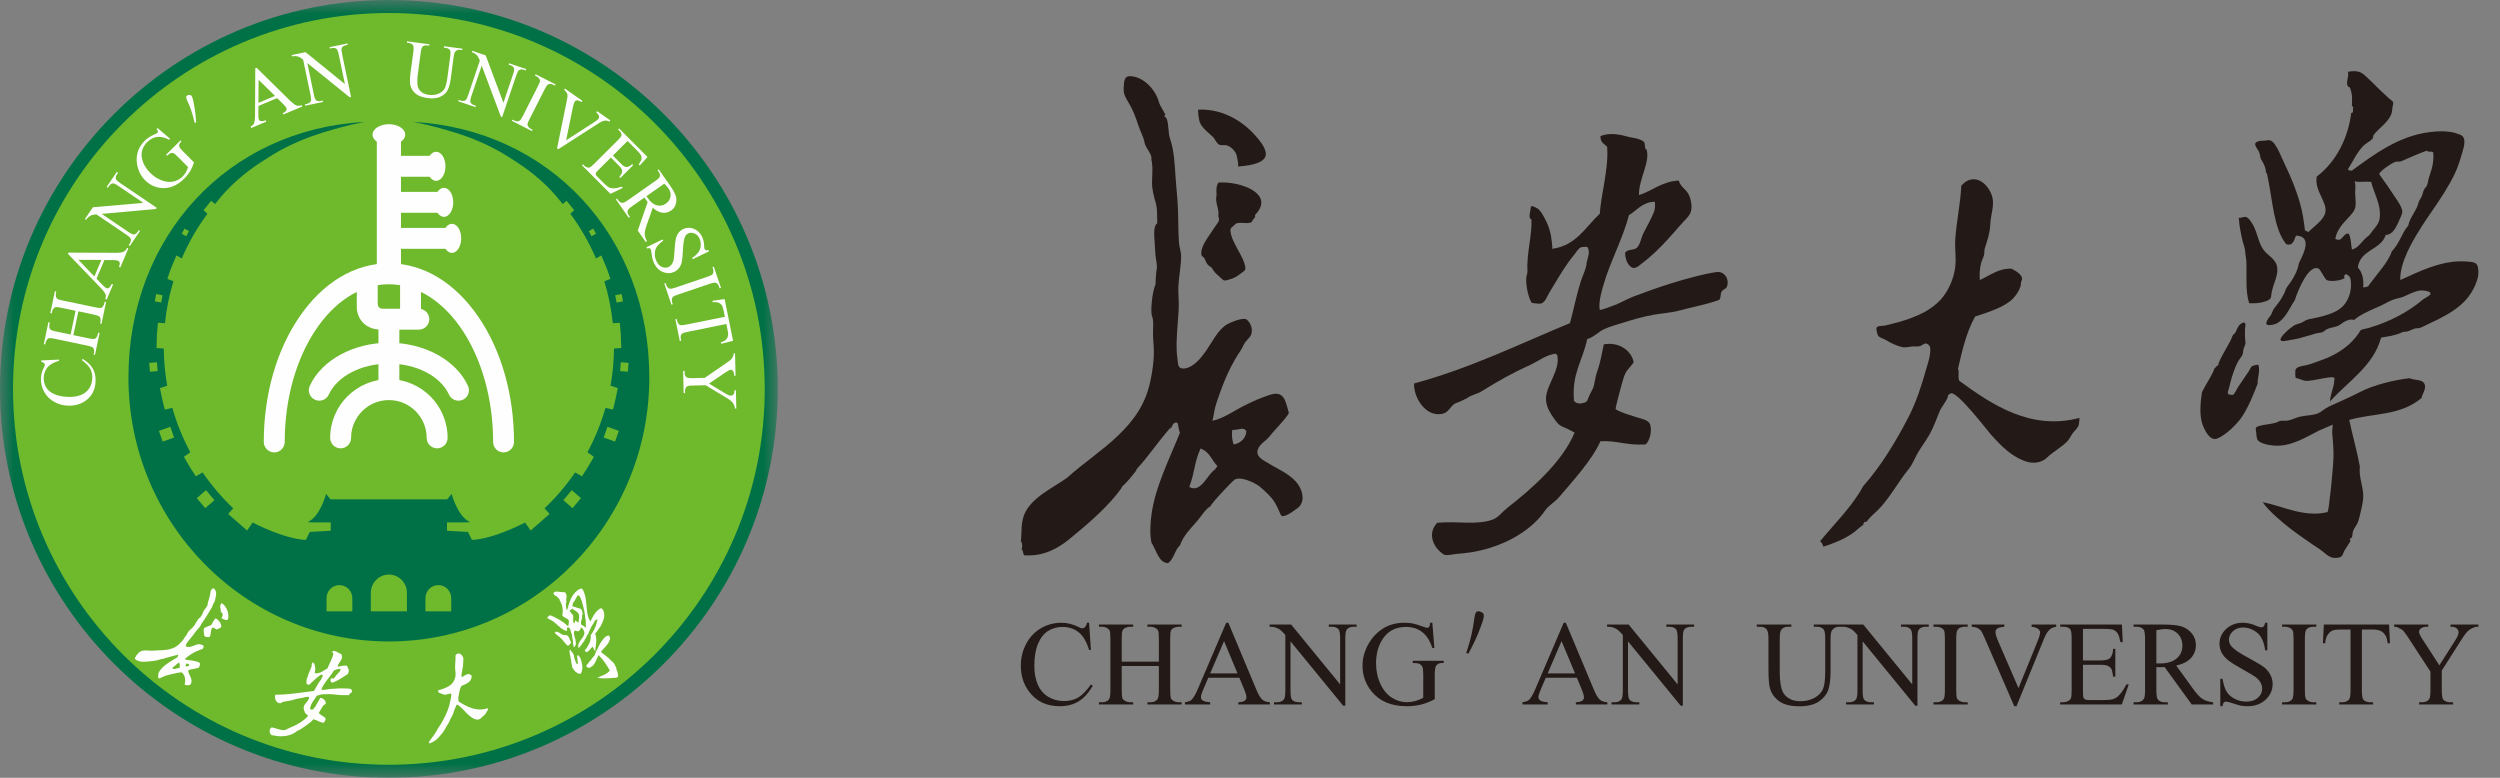 <svg width="90" height="28" viewBox="0 0 90 28" fill="none" xmlns="http://www.w3.org/2000/svg">
<rect x="0" y="0" width="90" height="28" fill="#808080" stroke="none"/>
<path fill-rule="evenodd" clip-rule="evenodd" d="M81.737 10.738C81.687 10.817 81.562 10.847 81.477 10.873C81.315 10.922 81.134 10.92 80.968 10.916C80.819 10.42 80.896 9.915 80.868 9.408C80.861 9.284 80.832 9.162 80.825 9.038C80.817 8.918 80.758 8.787 80.732 8.67C80.7 8.539 80.674 8.407 80.65 8.274C80.638 8.202 80.626 8.128 80.615 8.056C80.612 8.027 80.604 7.844 80.586 7.836C80.651 7.869 80.773 7.792 80.849 7.81C80.947 7.835 81.011 7.945 81.064 8.024C81.182 8.198 81.237 8.405 81.303 8.604C81.34 8.718 81.383 8.83 81.446 8.934C81.596 9.187 81.91 9.297 81.97 9.579C82.014 9.782 81.951 9.974 81.885 10.165C81.847 10.27 81.811 10.377 81.788 10.488C81.775 10.548 81.766 10.611 81.76 10.673C81.758 10.697 81.749 10.72 81.737 10.738Z" fill="#231916"/>
<path fill-rule="evenodd" clip-rule="evenodd" d="M84.787 7C84.819 7.407 84.822 7.503 84.668 7.693C84.474 7.933 84.143 8.182 84.071 8.6C84.344 8.734 84.323 8.399 84.549 8.409C84.638 8.552 84.632 8.788 84.668 8.982C84.903 8.938 85.04 8.66 85.217 8.528C85.334 8.442 85.312 8.435 85.408 8.314C85.536 8.155 85.648 8.045 85.671 7.836C85.724 7.355 85.45 6.931 85.361 6.546C85.102 6.525 84.907 6.573 84.764 6.524C84.824 6.675 84.775 6.827 84.787 7ZM87.366 5.425C87.148 5.49 86.7 5.7 86.436 5.807C86.375 5.831 86.279 5.806 86.22 5.83C86.05 5.903 85.72 6.13 85.647 6.261C85.755 6.429 85.921 6.631 86.077 6.881C86.213 7.098 86.48 7.421 86.483 7.622C86.484 7.703 86.389 7.891 86.34 8.003C86.237 8.239 86.099 8.461 85.886 8.457C85.711 9.007 84.963 8.983 84.883 9.627C85.024 9.788 85.103 10.012 85.075 10.343C85.157 10.362 85.166 10.308 85.242 10.32C85.553 9.879 85.985 9.437 86.101 9.054C86.392 8.755 86.461 8.388 86.697 8.123C86.749 7.823 86.995 7.599 87.064 7.303C87.09 7.2 87.156 7.141 87.193 7.045C87.223 6.964 87.236 6.87 87.281 6.796C87.306 6.755 87.349 6.727 87.368 6.683C87.406 6.59 87.413 6.485 87.444 6.389C87.473 6.294 87.506 6.202 87.533 6.106C87.562 6.007 87.584 5.905 87.594 5.802C87.597 5.762 87.622 5.488 87.581 5.473C87.486 5.435 87.444 5.494 87.366 5.425ZM84.645 4.064C84.75 4.076 84.687 3.943 84.716 3.873C84.729 3.843 84.668 3.823 84.668 3.802C84.675 3.585 84.697 3.403 84.597 3.158C84.585 3.128 84.538 3.132 84.525 3.109C84.436 2.958 84.576 2.757 84.525 2.584C84.793 2.536 84.963 2.561 85.122 2.703C85.322 2.882 85.51 3.076 85.703 3.263C85.799 3.355 85.897 3.447 85.996 3.535C86.038 3.573 86.091 3.605 86.13 3.646C86.184 3.704 86.141 3.781 86.13 3.852C86.116 3.944 86.118 4.048 86.077 4.136C85.933 4.443 85.637 4.616 85.456 4.852C85.424 4.894 85.441 4.957 85.408 4.995C85.324 5.093 85.186 5.149 85.098 5.234C84.85 5.473 84.695 5.834 84.525 6.093C84.546 6.135 84.6 6.146 84.668 6.141C85.46 5.564 86.342 4.898 87.462 4.757C87.71 4.725 87.967 4.711 88.215 4.749C88.338 4.769 88.46 4.805 88.575 4.853C88.811 4.954 88.699 5.294 88.648 5.467C88.57 5.734 88.493 6.003 88.372 6.254C88.142 6.733 87.847 7.171 87.547 7.607C87.404 7.817 87.257 8.024 87.127 8.242C86.864 8.652 86.385 9.455 86.411 10.081C87.044 9.796 87.905 9.355 88.751 9.412C88.865 9.42 88.978 9.418 89.086 9.461C89.207 9.51 89.214 9.65 89.222 9.766C89.228 9.881 89.205 9.995 89.169 10.104C89.099 10.32 88.988 10.53 88.845 10.708C88.565 11.059 88.166 11.298 87.77 11.498C87.63 11.568 87.487 11.635 87.346 11.701C87.274 11.734 87.202 11.774 87.127 11.802C87.061 11.826 86.995 11.809 86.928 11.829C86.835 11.858 86.75 11.912 86.654 11.935C86.607 11.945 86.56 11.939 86.513 11.95C86.467 11.959 86.435 11.987 86.392 12.002C86.287 12.041 86.177 12.067 86.069 12.094C86.035 12.103 85.723 12.146 85.718 12.159C85.442 13.167 84.575 13.692 83.88 14.45C83.89 14.241 83.992 13.988 84.024 13.805C84.025 13.797 84.039 13.6 84.047 13.615C83.974 13.494 83.271 13.737 82.997 13.709C82.869 13.698 82.771 13.618 82.662 13.615C82.618 13.613 82.63 13.372 82.632 13.342C82.646 13.183 82.925 13.174 83.031 13.147C83.226 13.098 83.415 13.018 83.605 12.952C83.954 12.827 84.293 12.639 84.569 12.391C84.729 12.245 84.866 12.08 84.978 11.895C85.004 11.854 85.224 11.823 85.274 11.807C85.37 11.777 85.466 11.747 85.561 11.714C85.739 11.652 85.915 11.582 86.086 11.503C86.404 11.355 86.709 11.178 86.99 10.969C87.069 10.91 87.146 10.85 87.221 10.787C87.294 10.726 87.401 10.691 87.468 10.624C87.613 10.477 87.203 10.45 87.144 10.456C86.925 10.479 86.73 10.593 86.531 10.678C86.396 10.735 86.228 10.748 86.077 10.82C86.012 10.851 85.916 10.896 85.838 10.94C85.676 11.033 85.355 11.145 85.075 11.299C85.005 11.336 84.939 11.379 84.871 11.421C84.833 11.444 84.804 11.484 84.764 11.505C84.723 11.528 84.709 11.508 84.669 11.504C84.587 11.497 84.5 11.534 84.427 11.568C84.35 11.605 84.288 11.663 84.216 11.705C84.07 11.79 83.89 11.782 83.746 11.864C83.695 11.894 83.656 11.939 83.6 11.96C83.541 11.983 83.473 11.979 83.412 11.995C83.313 12.021 83.217 12.051 83.118 12.08C82.901 12.146 82.681 12.209 82.454 12.239C82.36 12.251 82.268 12.285 82.171 12.278C81.981 12.262 82.218 12.03 82.274 11.973C82.363 11.881 82.463 11.8 82.568 11.728C82.64 11.677 82.735 11.663 82.818 11.632C82.917 11.597 82.992 11.523 83.096 11.498C83.219 11.47 83.343 11.45 83.465 11.421C83.697 11.365 83.934 11.299 84.143 11.179C84.57 10.934 84.687 10.406 84.621 10.056C84.607 9.984 84.574 9.919 84.454 9.866C84.404 9.91 84.365 9.93 84.406 10.008C84.303 10.101 83.886 10.152 83.761 10.081C83.691 10.041 83.535 9.706 83.475 9.674C83.118 9.488 82.725 10.455 82.616 10.797C82.421 11.088 82.263 11.521 81.915 11.663C81.846 11.69 81.773 11.699 81.699 11.704C81.477 11.719 81.645 11.469 81.723 11.381C81.79 11.307 81.803 11.19 81.864 11.108C81.94 11.005 82.026 10.909 82.095 10.802C82.142 10.726 82.187 10.649 82.227 10.571C82.262 10.503 82.283 10.402 82.328 10.343C82.526 10.084 82.715 9.775 82.758 9.484C82.871 9.23 83.299 8.51 82.662 8.482C82.599 8.555 82.581 8.881 82.304 8.791C81.85 8.239 81.812 7.182 81.637 6.38C81.629 6.35 81.622 6.277 81.612 6.261C81.56 6.17 81.578 6.215 81.565 6.117C81.552 6.026 81.513 5.94 81.471 5.858C81.431 5.783 81.377 5.726 81.369 5.64C81.362 5.569 81.348 5.526 81.32 5.46C81.289 5.388 81.13 5.21 81.207 5.139C81.286 5.066 81.398 5.065 81.499 5.066C81.577 5.067 81.641 5.029 81.722 5.053C81.808 5.08 81.867 5.153 81.914 5.226C82.054 5.438 82.142 5.687 82.252 5.914C82.481 6.386 82.677 6.866 82.815 7.372C82.895 7.666 82.94 7.964 82.974 8.266C82.98 8.33 83.073 8.309 83.093 8.361C83.278 8.168 83.658 7.927 83.713 7.645C83.788 7.269 83.309 6.865 83.403 6.357C84.153 5.784 84.541 4.898 84.645 4.064Z" fill="#231916"/>
<path fill-rule="evenodd" clip-rule="evenodd" d="M43.22 16.145C42.985 16.664 43.031 16.944 42.814 17.53C43.249 17.78 43.487 17.012 43.77 16.885C43.703 16.855 43.845 16.835 43.818 16.766C43.616 16.571 43.573 16.287 43.22 16.145ZM44.366 15.476C44.329 15.624 44.358 15.872 44.414 16.002C44.678 15.953 44.86 15.757 44.868 15.524C44.774 15.35 44.569 15.492 44.366 15.476ZM42.392 7.268C42.403 7.435 42.411 7.601 42.413 7.769C42.418 8.092 42.422 8.417 42.444 8.74C42.454 8.899 42.522 9.061 42.52 9.226C42.519 9.569 42.444 9.933 42.423 10.28C42.407 10.576 42.452 10.873 42.431 11.17C42.418 11.355 42.404 11.541 42.391 11.727C42.363 12.136 42.331 12.529 42.39 12.937C42.409 13.067 42.395 13.23 42.538 13.261C42.718 13.3 42.918 13.172 43.047 13.063C43.204 12.931 43.327 12.757 43.444 12.591C43.655 12.29 43.847 11.869 44.175 11.676C44.289 11.609 44.77 11.401 44.891 11.512C45.027 11.639 45.094 11.817 45.054 12.001C45.023 12.141 44.904 12.213 44.827 12.323C44.759 12.421 44.721 12.536 44.653 12.635C44.399 13.008 44.198 13.413 44.033 13.833C43.944 14.062 43.864 14.292 43.786 14.523C43.718 14.722 43.701 14.945 43.647 15.148C44.036 15.072 44.444 14.774 44.8 14.6C44.999 14.503 45.2 14.4 45.409 14.325C45.764 14.197 46.115 14.006 46.283 14.47C46.329 14.597 46.36 14.727 46.396 14.855C46.412 14.916 46.105 15.249 46.058 15.305C45.938 15.445 45.815 15.564 45.705 15.71C45.575 15.881 45.312 15.992 45.271 16.229C45.23 16.471 45.509 16.58 45.677 16.686C46.043 16.913 46.496 17.086 46.742 17.456C46.922 17.727 46.982 18.112 46.689 18.308C46.618 18.355 46.185 18.706 46.106 18.532C46.039 18.384 45.974 18.223 45.889 18.084C45.762 17.875 45.548 17.69 45.367 17.53C45.203 17.385 44.574 17.081 44.39 17.315C44.41 17.319 44.412 17.306 44.414 17.291C44.254 17.447 43.743 17.963 43.555 18.246C43.442 18.28 43.241 18.585 43.125 18.724C42.887 19.006 42.603 19.27 42.48 19.631C42.281 19.811 42.28 20.098 42.05 20.275C41.708 20.252 41.643 19.831 41.453 19.535C41.39 19.218 41.405 18.907 41.453 18.532C41.583 17.527 42.122 16.475 42.48 15.572C42.423 15.478 42.431 15.318 42.385 15.214C42.209 15.189 42.212 15.343 42.146 15.429C42.111 15.418 42.148 15.408 42.146 15.382C41.664 15.935 41.357 16.416 40.904 16.908C40.909 16.937 40.928 16.922 40.928 16.908C40.798 17.074 40.585 17.362 40.379 17.53C40.384 17.557 40.403 17.543 40.403 17.53C39.93 18.207 39.209 18.824 38.517 19.392C38.111 19.726 37.579 20.043 36.869 19.989C36.821 19.934 36.844 19.808 36.774 19.773C36.816 19.7 36.804 19.518 36.75 19.488C36.788 19.235 36.745 18.84 36.869 18.532C37.123 17.904 37.92 17.559 38.421 17.196C39.007 16.666 39.671 16.234 40.242 15.689C40.53 15.415 40.794 15.113 41.001 14.774C41.107 14.599 41.196 14.416 41.268 14.224C41.415 13.832 41.512 13.27 41.535 12.85C41.548 12.605 41.527 12.36 41.51 12.115C41.496 11.932 41.548 11.556 41.477 11.394C41.402 11.22 41.487 10.472 41.597 10.248C41.611 10.057 41.605 9.901 41.639 9.711C41.673 9.523 41.603 9.328 41.593 9.141C41.587 9.014 41.577 8.887 41.571 8.759C41.564 8.605 41.495 8.141 41.661 8.039C41.65 7.814 41.672 7.542 41.613 7.327C41.54 7.06 41.47 6.836 41.474 6.557C41.478 6.28 41.513 5.997 41.445 5.724C41.504 5.598 41.233 5.302 41.209 5.155C41.173 4.936 41.04 4.706 40.972 4.491C40.884 4.215 40.78 3.943 40.629 3.695C40.527 3.525 40.442 3.388 40.452 3.186C40.463 2.985 40.449 2.732 40.69 2.742C41.166 2.759 41.597 3.226 41.716 3.659C41.766 3.839 41.911 4.015 41.955 4.136C41.964 4.16 41.907 4.156 41.907 4.159C41.918 4.211 41.98 4.222 42.002 4.279C42.078 4.471 42.05 4.786 42.122 4.995C42.273 5.433 42.286 5.897 42.319 6.356C42.34 6.66 42.371 6.963 42.392 7.268Z" fill="#231916"/>
<path fill-rule="evenodd" clip-rule="evenodd" d="M43.9 5.211C43.787 5.161 43.746 5.006 43.661 4.924C43.575 4.84 43.479 4.767 43.394 4.682C43.308 4.595 43.232 4.504 43.187 4.389C43.171 4.346 43.098 3.947 43.149 3.945C44.061 3.915 44.85 4.396 45.386 5.116C45.475 5.238 45.621 5.479 45.553 5.641C45.431 5.93 44.817 5.971 44.556 5.997C44.615 5.991 44.518 5.569 44.498 5.53C44.436 5.403 44.289 5.259 44.146 5.229C44.071 5.213 43.972 5.244 43.9 5.211Z" fill="#231916"/>
<path fill-rule="evenodd" clip-rule="evenodd" d="M59.002 7.024C59.499 6.869 59.815 6.533 60.434 6.5C60.499 6.728 60.698 6.815 60.792 7C60.873 7.158 60.912 7.377 60.887 7.552C60.861 7.731 60.722 7.857 60.604 7.982C60.476 8.117 60.357 8.262 60.234 8.401C59.964 8.707 59.683 9.003 59.374 9.27C59.288 9.343 59.199 9.415 59.108 9.483C58.961 9.594 58.833 9.741 58.668 9.568C58.552 9.446 58.508 9.264 58.501 9.101C58.607 8.96 58.767 9.021 58.907 8.934C59.035 8.854 59.083 8.552 59.169 8.385C59.281 8.168 59.44 7.88 59.527 7.669C59.584 7.532 59.589 7.436 59.575 7.263C59.12 7.266 58.893 7.61 58.644 7.741C58.422 8.594 57.932 9.507 57.737 10.223C57.696 10.347 57.529 10.875 57.593 11.155C57.613 11.18 58.005 11.027 58.042 11.015C58.303 10.93 58.545 10.774 58.803 10.676C59.246 10.506 59.702 10.346 60.155 10.203C60.449 10.111 60.746 10.026 61.045 9.95C61.293 9.887 61.542 9.831 61.796 9.794C62.051 9.756 62.261 10.014 62.178 10.296C62.142 10.416 62.046 10.4 61.986 10.487C61.913 10.592 61.974 10.698 61.891 10.797C61.433 10.962 60.846 11.072 60.459 11.179C60.156 11.262 59.836 11.276 59.527 11.332C59.162 11.396 58.799 11.499 58.443 11.613C58.212 11.687 57.975 11.745 57.754 11.847C57.542 11.944 57.367 12.149 57.14 12.205C56.973 13 56.578 13.44 56.663 14.426C56.731 14.529 56.868 14.539 56.979 14.512C57.129 14.478 57.137 14.441 57.185 14.313C57.24 14.158 57.34 14.041 57.382 13.874C57.423 13.709 57.439 13.536 57.498 13.376C57.61 13.067 57.681 12.674 57.737 12.397C58.305 12.292 58.742 12.646 58.811 13.041C58.815 13.064 58.568 13.335 58.54 13.388C58.474 13.515 58.431 13.651 58.394 13.788C58.373 13.87 58.135 14.718 58.166 14.736C58.394 14.867 58.652 14.934 58.899 15.016C59.056 15.069 59.349 15.106 59.406 15.284C59.472 15.493 59.407 15.855 59.241 16.001C58.516 16.037 58.222 15.855 57.617 15.883C57.319 16.556 56.608 17.333 56.113 17.912C55.966 18.084 55.748 18.194 55.622 18.38C55.175 19.037 54.374 19.501 53.626 19.728C53.397 19.797 53.158 19.853 52.921 19.888C52.771 19.911 52.62 19.926 52.468 19.937C52.369 19.945 52.064 20.014 51.983 19.965C51.603 19.733 51.363 19.203 51.744 18.819C52.492 18.752 53.181 18.916 53.749 18.7C53.946 18.625 54.077 18.429 54.251 18.293C55.188 17.565 56.255 16.609 56.686 15.572C56.537 15.493 56.401 15.42 56.246 15.359C56.078 15.293 55.94 15.062 55.846 14.918C55.723 14.73 55.637 14.512 55.66 14.283C55.706 13.815 56.161 13.322 56.065 12.803C56.057 12.772 56.023 12.765 56.018 12.73C55.661 12.767 55.361 13.014 55.087 13.137C54.464 13.416 53.925 13.721 53.348 14.081C53.155 14.201 52.931 14.22 52.758 14.376C52.751 14.361 52.77 14.348 52.765 14.332C52.785 14.385 52.382 14.52 52.356 14.539C52.183 14.67 52.146 14.863 51.887 14.904C51.299 14.996 50.88 14.284 50.908 13.805C52.948 13.251 54.682 12.391 56.519 11.632C56.655 11.122 56.754 10.627 56.901 10.152C56.965 9.944 57.124 9.626 57.115 9.483C57.138 9.313 57.275 9.059 57.14 8.887C57.047 8.882 56.964 8.886 56.901 8.911C56.826 8.941 56.735 9.091 56.684 9.155C56.613 9.239 56.546 9.326 56.481 9.415C56.353 9.591 56.236 9.775 56.122 9.96C56.004 10.152 55.891 10.346 55.773 10.538C55.705 10.648 55.661 10.796 55.559 10.882C55.504 10.927 55.465 10.936 55.394 10.933C55.36 10.931 55.148 10.915 55.134 10.892C55.026 10.703 54.94 10.358 54.943 10.033C54.944 9.943 54.996 9.815 54.99 9.746C54.948 9.171 55.157 8.472 55.134 7.908C55.002 7.836 55.095 7.652 55.11 7.455C55.119 7.353 55.385 7.524 55.401 7.542C55.513 7.664 55.598 7.835 55.671 7.982C55.745 8.133 55.795 8.299 55.831 8.463C55.84 8.504 55.906 8.955 55.874 8.958C56.751 8.84 57.077 8.171 57.593 7.693C57.623 7.071 57.924 6.039 57.856 5.282C57.712 5.145 57.613 5.121 57.617 4.899C57.928 4.775 58.264 4.827 58.575 4.915C58.72 4.957 58.874 4.962 59.017 5.016C59.075 5.037 59.161 5.074 59.196 5.128C59.216 5.157 59.226 5.374 59.241 5.377C59.261 5.381 59.263 5.367 59.265 5.354C59.437 5.808 58.995 6.412 59.002 7.024Z" fill="#231916"/>
<path fill-rule="evenodd" clip-rule="evenodd" d="M71.107 11.394C70.764 11.991 70.62 12.724 70.486 13.28C70.549 13.383 70.47 13.536 70.534 13.709C71.707 14.566 73.103 15.507 74.856 15.046C74.871 15.043 74.843 15.256 74.84 15.271C74.82 15.389 74.719 15.475 74.645 15.562C74.564 15.655 74.523 15.774 74.441 15.866C74.224 16.107 73.917 16.251 73.686 16.48C73.498 16.664 73.193 16.693 72.969 16.623C72.419 16.449 72.048 16.059 71.674 15.645C71.556 15.513 70.442 14.051 70.224 14.164C70.094 14.231 70.157 14.206 70.105 14.33C70.029 14.508 69.887 14.654 69.816 14.832C69.706 15.101 69.605 15.389 69.461 15.643C69.335 15.866 69.178 16.07 69.048 16.291C68.934 16.485 68.858 16.707 68.715 16.883C68.351 17.327 68.078 17.845 67.693 18.27C67.532 18.448 67.331 18.585 67.196 18.786C67.132 18.763 67.083 18.818 67.069 18.908C67.073 18.88 66.831 19.088 66.817 19.101C66.722 19.184 66.615 19.254 66.506 19.316C66.234 19.474 65.938 19.585 65.639 19.679C65.615 19.6 65.589 19.522 65.52 19.488C66.01 18.887 66.697 18.215 67.072 17.505C67.708 16.794 68.264 15.873 68.701 15.025C68.982 14.481 69.175 13.891 69.337 13.306C69.389 13.117 69.462 12.932 69.481 12.735C69.489 12.655 69.507 12.553 69.474 12.475C69.452 12.425 69.4 12.379 69.347 12.368C69.269 12.353 69.204 12.428 69.138 12.453C69.053 12.485 68.96 12.469 68.871 12.471C68.74 12.475 68.607 12.524 68.475 12.495C68.264 12.448 68.066 12.345 67.881 12.236C67.805 12.191 67.671 12.16 67.618 12.089C67.579 12.038 67.551 11.889 67.55 11.828C67.548 11.71 67.781 11.739 67.852 11.721C68.015 11.679 68.178 11.645 68.34 11.599C68.666 11.505 68.985 11.395 69.285 11.232C69.444 11.144 69.597 11.037 69.733 10.916C70.051 10.633 70.251 10.239 70.351 9.828C70.457 9.398 70.362 9.025 70.391 8.6C70.434 7.958 70.578 7.337 70.605 6.69C70.924 6.305 71.343 6.425 71.588 6.797C71.899 7.267 71.665 7.608 71.648 8.102C71.637 8.395 71.54 8.661 71.454 8.936C71.428 9.021 71.445 9.112 71.42 9.199C71.39 9.299 71.336 9.392 71.314 9.496C71.271 9.687 71.257 9.885 71.274 10.081C71.63 9.925 71.956 9.648 72.42 9.674C72.601 9.773 72.901 9.936 72.755 10.152C72.778 10.356 72.579 10.634 72.468 10.749C72.167 11.059 71.542 11.252 71.107 11.394Z" fill="#231916"/>
<path fill-rule="evenodd" clip-rule="evenodd" d="M44.375 8.159C44.349 8.178 44.322 8.197 44.307 8.228C44.278 8.293 44.309 8.404 44.325 8.468C44.368 8.634 44.46 8.786 44.535 8.939C44.591 9.049 44.948 9.625 44.796 9.747C44.71 9.815 44.625 9.886 44.532 9.944C44.428 10.01 44.317 10.047 44.199 10.078C44.13 10.096 44.072 10.119 44.016 10.065C43.927 9.977 43.828 9.903 43.744 9.812C43.7 9.766 43.669 9.717 43.638 9.662C43.614 9.62 43.571 9.602 43.532 9.575C43.49 9.546 43.459 9.504 43.432 9.46C43.403 9.411 43.39 9.355 43.364 9.307C43.339 9.26 43.281 9.24 43.261 9.196C43.228 9.123 43.253 9.014 43.274 8.941C43.301 8.854 43.343 8.772 43.389 8.693C43.501 8.503 43.635 8.329 43.754 8.144C43.794 8.081 43.844 8.026 43.874 7.957C43.899 7.901 43.873 7.848 43.864 7.792C43.855 7.736 43.871 7.678 43.865 7.622C43.845 7.45 43.746 7.237 43.793 7.048C43.795 7.04 43.797 6.965 43.793 6.929C43.787 6.872 43.78 6.691 43.865 6.571C44.65 6.519 45.932 6.975 45.178 7.741C45.22 7.828 45.111 7.87 45.083 7.956C45.053 8.035 44.922 8.03 44.855 8.03C44.752 8.029 44.636 8.011 44.533 8.035C44.467 8.049 44.429 8.121 44.375 8.159Z" fill="#231916"/>
<path fill-rule="evenodd" clip-rule="evenodd" d="M81.446 18.079C82.12 18.194 82.934 18.643 83.785 18.437C83.824 18.428 83.865 17.98 83.872 17.925C83.895 17.763 83.914 17.6 83.928 17.437C83.955 17.128 83.99 16.819 84.003 16.511C84.018 16.197 83.986 15.894 83.96 15.583C83.952 15.483 83.98 15.386 83.975 15.286C83.975 15.296 83.525 15.476 83.484 15.499C83.311 15.589 83.14 15.683 82.964 15.769C82.611 15.941 82.237 16.078 81.838 16.039C81.713 16.027 81.584 16.008 81.467 15.962C81.404 15.938 81.314 15.899 81.276 15.841C81.229 15.771 81.234 15.637 81.222 15.554C81.209 15.463 81.177 15.387 81.279 15.352C81.421 15.303 81.574 15.287 81.722 15.261C81.793 15.249 81.865 15.236 81.935 15.216C82.004 15.195 82.059 15.145 82.134 15.147C82.25 15.15 82.347 15.153 82.46 15.117C82.576 15.08 82.686 15.027 82.806 14.999C83.021 14.948 83.253 14.96 83.451 14.88C83.572 14.829 83.681 14.713 83.833 14.641C84.194 14.47 84.587 14.307 84.954 14.115C85.447 13.86 86.187 13.676 86.746 13.615C86.911 13.706 87.225 13.63 87.294 13.853C87.343 14.01 87.19 14.208 87.175 14.33C86.38 14.983 85.467 14.859 84.572 15.118C84.703 15.723 84.852 16.238 84.954 16.79C84.907 17.197 85.105 17.574 85.075 17.936C85.058 18.117 85.019 18.298 84.974 18.475C84.946 18.586 84.923 18.699 84.881 18.806C84.839 18.913 84.756 19 84.716 19.105C84.683 19.196 84.693 19.29 84.668 19.344C84.656 19.375 84.605 19.375 84.597 19.392C84.583 19.42 84.616 19.472 84.621 19.463C84.557 19.589 84.47 19.7 84.4 19.821C84.368 19.877 84.353 19.947 84.32 19.999C84.266 20.085 84.103 20.092 84.014 20.084C83.829 20.069 83.663 19.873 83.517 19.778C83.336 19.662 83.16 19.536 82.984 19.415C82.62 19.165 82.261 18.897 81.936 18.597C81.847 18.515 81.758 18.431 81.675 18.343C81.634 18.299 81.594 18.255 81.555 18.21C81.535 18.187 81.472 18.084 81.446 18.079Z" fill="#231916"/>
<path fill-rule="evenodd" clip-rule="evenodd" d="M80.813 11.625C80.859 11.664 80.825 11.758 80.823 11.807C80.821 11.872 80.819 11.938 80.818 12.002C80.817 12.071 80.818 12.14 80.823 12.207C80.831 12.303 80.856 12.349 80.814 12.44C80.79 12.495 80.766 12.553 80.758 12.613C80.748 12.686 80.748 12.746 80.708 12.812C80.666 12.884 80.607 12.945 80.568 13.019C80.508 13.132 80.458 13.252 80.415 13.372C80.369 13.5 80.33 13.628 80.297 13.758C80.279 13.826 80.263 13.893 80.247 13.961C80.237 14.002 80.187 14.126 80.204 14.164C80.228 14.219 80.313 14.213 80.395 14.212C80.425 14.21 80.553 13.959 80.576 13.925C80.639 13.83 80.704 13.734 80.77 13.639C80.835 13.544 80.9 13.45 80.963 13.354C81.001 13.296 81.026 13.207 81.091 13.173C81.111 13.162 81.294 13.114 81.302 13.137C81.377 13.378 81.253 13.646 81.278 13.805C81.153 14.13 80.932 14.698 80.681 15.046C80.529 15.259 80.147 15.658 79.822 15.787C79.608 15.872 79.438 15.633 79.319 15.356C79.154 14.969 79.221 14.467 79.272 14.115C79.441 13.773 79.62 13.547 79.726 13.256C79.778 13.236 79.779 13.166 79.846 13.161C79.915 12.863 80.26 12.41 80.372 12.087C80.381 12.056 80.454 12.005 80.474 11.969C80.503 11.916 80.523 11.86 80.55 11.807C80.577 11.755 80.61 11.705 80.657 11.668C80.689 11.643 80.758 11.598 80.801 11.618C80.805 11.62 80.809 11.623 80.813 11.625Z" fill="#231916"/>
<path fill-rule="evenodd" clip-rule="evenodd" d="M39.207 22.419L39.273 23.398H39.207C39.119 23.104 38.994 22.892 38.832 22.762C38.67 22.633 38.475 22.569 38.247 22.569C38.057 22.569 37.885 22.617 37.731 22.714C37.577 22.811 37.457 22.965 37.368 23.178C37.28 23.389 37.236 23.653 37.236 23.969C37.236 24.229 37.278 24.454 37.36 24.646C37.444 24.837 37.57 24.983 37.737 25.085C37.905 25.187 38.095 25.238 38.31 25.238C38.496 25.238 38.661 25.198 38.804 25.118C38.946 25.038 39.104 24.878 39.275 24.641L39.34 24.683C39.196 24.939 39.028 25.126 38.835 25.245C38.643 25.364 38.415 25.424 38.15 25.424C37.674 25.424 37.304 25.247 37.043 24.894C36.847 24.631 36.75 24.322 36.75 23.966C36.75 23.679 36.814 23.416 36.943 23.176C37.071 22.936 37.248 22.75 37.474 22.617C37.7 22.485 37.946 22.419 38.213 22.419C38.421 22.419 38.626 22.47 38.828 22.573C38.887 22.604 38.93 22.62 38.955 22.62C38.993 22.62 39.026 22.607 39.055 22.579C39.091 22.54 39.118 22.487 39.133 22.419H39.207Z" fill="#231916"/>
<path fill-rule="evenodd" clip-rule="evenodd" d="M40.382 23.82H41.719V22.993C41.719 22.847 41.711 22.75 41.692 22.704C41.678 22.668 41.648 22.638 41.603 22.613C41.542 22.578 41.478 22.562 41.409 22.562H41.307V22.484H42.539V22.562H42.438C42.369 22.562 42.305 22.578 42.244 22.61C42.199 22.633 42.168 22.667 42.151 22.712C42.135 22.759 42.127 22.852 42.127 22.993V24.851C42.127 24.996 42.136 25.092 42.155 25.139C42.169 25.175 42.198 25.205 42.242 25.231C42.304 25.265 42.369 25.282 42.438 25.282H42.539V25.36H41.307V25.282H41.409C41.527 25.282 41.613 25.247 41.666 25.177C41.702 25.132 41.719 25.023 41.719 24.851V23.976H40.382V24.851C40.382 24.996 40.391 25.092 40.409 25.139C40.423 25.175 40.453 25.205 40.498 25.231C40.559 25.265 40.623 25.282 40.691 25.282H40.794V25.36H39.562V25.282H39.664C39.783 25.282 39.869 25.247 39.923 25.177C39.957 25.132 39.974 25.023 39.974 24.851V22.993C39.974 22.847 39.965 22.75 39.947 22.704C39.932 22.668 39.903 22.638 39.86 22.613C39.797 22.578 39.732 22.562 39.664 22.562H39.562V22.484H40.794V22.562H40.691C40.623 22.562 40.559 22.578 40.498 22.61C40.454 22.633 40.424 22.667 40.407 22.712C40.39 22.759 40.382 22.852 40.382 22.993V23.82Z" fill="#231916"/>
<path fill-rule="evenodd" clip-rule="evenodd" d="M44.551 24.243L44.066 23.08L43.566 24.243H44.551ZM44.617 24.399H43.498L43.305 24.85C43.257 24.963 43.233 25.046 43.233 25.101C43.233 25.145 43.253 25.183 43.295 25.216C43.337 25.249 43.427 25.271 43.566 25.282V25.36H42.657V25.282C42.778 25.26 42.856 25.232 42.891 25.198C42.963 25.131 43.043 24.993 43.131 24.784L44.143 22.419H44.22L45.221 24.809C45.301 25.002 45.374 25.127 45.44 25.184C45.506 25.242 45.598 25.275 45.715 25.282V25.36H44.58V25.282C44.694 25.276 44.772 25.257 44.812 25.224C44.852 25.192 44.873 25.151 44.873 25.105C44.873 25.043 44.844 24.945 44.788 24.809L44.617 24.399Z" fill="#231916"/>
<path fill-rule="evenodd" clip-rule="evenodd" d="M45.706 22.484H46.482L48.245 24.639V22.983C48.245 22.806 48.225 22.695 48.185 22.651C48.133 22.592 48.05 22.562 47.937 22.562H47.837V22.484H48.839V22.562H48.737C48.615 22.562 48.529 22.598 48.478 22.672C48.447 22.718 48.431 22.821 48.431 22.983V25.406H48.355L46.458 23.089V24.86C46.458 25.038 46.477 25.148 46.515 25.192C46.569 25.251 46.652 25.282 46.763 25.282H46.865V25.36H45.864V25.282H45.964C46.087 25.282 46.174 25.244 46.225 25.171C46.256 25.125 46.272 25.022 46.272 24.86V22.861C46.188 22.763 46.125 22.7 46.081 22.668C46.039 22.636 45.975 22.608 45.892 22.581C45.851 22.568 45.788 22.562 45.706 22.562V22.484Z" fill="#231916"/>
<path fill-rule="evenodd" clip-rule="evenodd" d="M51.564 22.419L51.637 23.326H51.564C51.489 23.101 51.392 22.931 51.273 22.817C51.101 22.651 50.882 22.569 50.613 22.569C50.247 22.569 49.968 22.713 49.777 23.003C49.617 23.247 49.538 23.537 49.538 23.875C49.538 24.149 49.59 24.398 49.697 24.624C49.802 24.85 49.942 25.015 50.113 25.121C50.285 25.226 50.462 25.279 50.642 25.279C50.748 25.279 50.851 25.265 50.95 25.238C51.049 25.211 51.144 25.172 51.237 25.12V24.289C51.237 24.144 51.226 24.049 51.204 24.005C51.182 23.959 51.148 23.926 51.102 23.902C51.055 23.879 50.975 23.867 50.859 23.867V23.79H51.973V23.867H51.92C51.81 23.867 51.735 23.904 51.694 23.978C51.665 24.03 51.651 24.134 51.651 24.289V25.17C51.489 25.257 51.328 25.322 51.17 25.362C51.012 25.403 50.835 25.424 50.642 25.424C50.086 25.424 49.664 25.246 49.376 24.889C49.16 24.623 49.051 24.315 49.051 23.966C49.051 23.713 49.112 23.471 49.234 23.239C49.378 22.963 49.576 22.751 49.828 22.603C50.038 22.48 50.287 22.419 50.574 22.419C50.678 22.419 50.773 22.428 50.858 22.445C50.944 22.462 51.066 22.498 51.222 22.557C51.302 22.586 51.355 22.601 51.381 22.601C51.408 22.601 51.431 22.589 51.45 22.564C51.469 22.54 51.481 22.491 51.485 22.419H51.564Z" fill="#231916"/>
<path fill-rule="evenodd" clip-rule="evenodd" d="M52.978 22.831C53.018 22.649 53.049 22.469 53.072 22.287C53.095 22.107 53.134 22.013 53.191 22.008C53.247 22.001 53.307 22.018 53.369 22.059C53.431 22.098 53.434 22.2 53.377 22.364C53.321 22.528 53.259 22.692 53.191 22.857C53.123 23.02 53.016 23.244 52.868 23.527L52.784 23.509C52.873 23.237 52.939 23.011 52.978 22.831Z" fill="#231916"/>
<path fill-rule="evenodd" clip-rule="evenodd" d="M56.702 24.243L56.216 23.08L55.716 24.243H56.702ZM56.767 24.399H55.648L55.455 24.85C55.407 24.963 55.383 25.046 55.383 25.101C55.383 25.145 55.404 25.183 55.445 25.216C55.488 25.249 55.578 25.271 55.716 25.282V25.36H54.808V25.282C54.928 25.26 55.005 25.232 55.041 25.198C55.113 25.131 55.194 24.993 55.281 24.784L56.293 22.419H56.37L57.371 24.809C57.451 25.002 57.524 25.127 57.59 25.184C57.656 25.242 57.747 25.275 57.865 25.282V25.36H56.73V25.282C56.844 25.276 56.922 25.257 56.962 25.224C57.003 25.192 57.023 25.151 57.023 25.105C57.023 25.043 56.995 24.945 56.938 24.809L56.767 24.399Z" fill="#231916"/>
<path fill-rule="evenodd" clip-rule="evenodd" d="M57.855 22.484H58.632L60.395 24.639V22.983C60.395 22.806 60.375 22.695 60.335 22.651C60.283 22.592 60.2 22.562 60.087 22.562H59.988V22.484H60.989V22.562H60.887C60.765 22.562 60.678 22.598 60.628 22.672C60.597 22.718 60.582 22.821 60.582 22.983V25.406H60.505L58.608 23.089V24.86C58.608 25.038 58.627 25.148 58.666 25.192C58.719 25.251 58.802 25.282 58.914 25.282H59.016V25.36H58.014V25.282H58.114C58.237 25.282 58.325 25.244 58.375 25.171C58.406 25.125 58.422 25.022 58.422 24.86V22.861C58.338 22.763 58.275 22.7 58.231 22.668C58.189 22.636 58.125 22.608 58.042 22.581C58.001 22.568 57.939 22.562 57.855 22.562V22.484Z" fill="#231916"/>
<path fill-rule="evenodd" clip-rule="evenodd" d="M65.296 22.562V22.484H66.312V22.562H66.204C66.091 22.562 66.005 22.61 65.944 22.705C65.914 22.748 65.9 22.851 65.9 23.011V24.176C65.9 24.464 65.871 24.688 65.814 24.847C65.757 25.005 65.644 25.142 65.477 25.256C65.308 25.369 65.081 25.426 64.793 25.426C64.479 25.426 64.24 25.372 64.078 25.262C63.915 25.154 63.8 25.008 63.732 24.824C63.687 24.699 63.665 24.463 63.665 24.116V22.992C63.665 22.816 63.639 22.7 63.591 22.645C63.542 22.589 63.462 22.562 63.354 22.562H63.245V22.484H64.49V22.562H64.38C64.261 22.562 64.176 22.599 64.125 22.673C64.089 22.726 64.071 22.831 64.071 22.992V24.246C64.071 24.357 64.082 24.485 64.102 24.63C64.123 24.773 64.16 24.887 64.214 24.967C64.267 25.047 64.345 25.113 64.446 25.166C64.547 25.219 64.671 25.244 64.818 25.244C65.006 25.244 65.174 25.203 65.323 25.121C65.471 25.04 65.572 24.934 65.627 24.807C65.681 24.678 65.708 24.462 65.708 24.156V22.992C65.708 22.813 65.689 22.7 65.649 22.655C65.594 22.592 65.513 22.562 65.404 22.562H65.296Z" fill="#231916"/>
<path fill-rule="evenodd" clip-rule="evenodd" d="M66.301 22.484H67.078L68.841 24.639V22.983C68.841 22.806 68.821 22.695 68.781 22.651C68.729 22.592 68.646 22.562 68.534 22.562H68.434V22.484H69.435V22.562H69.334C69.212 22.562 69.126 22.598 69.074 22.672C69.043 22.718 69.028 22.821 69.028 22.983V25.406H68.951L67.055 23.089V24.86C67.055 25.038 67.073 25.148 67.112 25.192C67.165 25.251 67.248 25.282 67.36 25.282H67.462V25.36H66.46V25.282H66.56C66.683 25.282 66.771 25.244 66.821 25.171C66.852 25.125 66.868 25.022 66.868 24.86V22.861C66.784 22.763 66.721 22.7 66.678 22.668C66.635 22.636 66.571 22.608 66.488 22.581C66.447 22.568 66.385 22.562 66.301 22.562V22.484Z" fill="#231916"/>
<path fill-rule="evenodd" clip-rule="evenodd" d="M70.837 25.282V25.36H69.605V25.282H69.706C69.825 25.282 69.912 25.247 69.966 25.177C70 25.132 70.016 25.023 70.016 24.85V22.992C70.016 22.846 70.007 22.751 69.989 22.704C69.975 22.669 69.946 22.639 69.902 22.613C69.84 22.579 69.775 22.562 69.706 22.562H69.605V22.484H70.837V22.562H70.733C70.616 22.562 70.531 22.597 70.477 22.666C70.442 22.711 70.424 22.82 70.424 22.992V24.85C70.424 24.996 70.433 25.092 70.451 25.139C70.466 25.175 70.496 25.204 70.541 25.231C70.601 25.265 70.665 25.282 70.733 25.282H70.837Z" fill="#231916"/>
<path fill-rule="evenodd" clip-rule="evenodd" d="M74.023 22.484V22.562C73.92 22.58 73.845 22.613 73.792 22.659C73.717 22.728 73.65 22.833 73.592 22.975L72.593 25.424H72.513L71.438 22.945C71.383 22.818 71.344 22.74 71.321 22.712C71.286 22.668 71.243 22.635 71.192 22.61C71.139 22.584 71.07 22.569 70.982 22.562V22.484H72.156V22.562C72.023 22.574 71.937 22.597 71.897 22.63C71.858 22.662 71.838 22.704 71.838 22.755C71.838 22.826 71.871 22.936 71.935 23.086L72.666 24.772L73.344 23.107C73.411 22.943 73.444 22.829 73.444 22.766C73.444 22.725 73.423 22.685 73.382 22.648C73.342 22.611 73.272 22.584 73.174 22.568C73.168 22.567 73.155 22.565 73.138 22.562V22.484H74.023Z" fill="#231916"/>
<path fill-rule="evenodd" clip-rule="evenodd" d="M74.987 22.64V23.776H75.622C75.787 23.776 75.897 23.75 75.95 23.701C76.024 23.636 76.065 23.521 76.073 23.356H76.152V24.36H76.073C76.054 24.22 76.034 24.131 76.014 24.091C75.989 24.041 75.947 24.003 75.889 23.975C75.831 23.946 75.743 23.932 75.622 23.932H74.987V24.881C74.987 25.007 74.992 25.085 75.004 25.113C75.016 25.14 75.035 25.162 75.064 25.179C75.091 25.195 75.145 25.203 75.224 25.203H75.713C75.877 25.203 75.994 25.192 76.067 25.169C76.141 25.147 76.214 25.102 76.281 25.035C76.368 24.948 76.458 24.816 76.55 24.639H76.635L76.387 25.36H74.167V25.282H74.27C74.337 25.282 74.402 25.265 74.463 25.232C74.507 25.209 74.539 25.176 74.555 25.129C74.571 25.084 74.579 24.991 74.579 24.85V22.983C74.579 22.801 74.561 22.689 74.524 22.647C74.473 22.59 74.388 22.562 74.27 22.562H74.167V22.484H76.389L76.419 23.117H76.336C76.306 22.965 76.274 22.86 76.236 22.803C76.201 22.746 76.148 22.702 76.077 22.672C76.021 22.651 75.921 22.64 75.778 22.64H74.987Z" fill="#231916"/>
<path fill-rule="evenodd" clip-rule="evenodd" d="M77.629 23.882C77.655 23.882 77.678 23.882 77.698 23.882C77.717 23.882 77.734 23.884 77.746 23.884C78.017 23.884 78.222 23.824 78.359 23.705C78.496 23.586 78.566 23.436 78.566 23.251C78.566 23.072 78.511 22.926 78.399 22.813C78.288 22.701 78.141 22.645 77.958 22.645C77.877 22.645 77.768 22.659 77.629 22.686V23.882ZM79.672 25.36H78.902L77.926 24.015C77.856 24.018 77.797 24.019 77.752 24.019C77.735 24.019 77.716 24.019 77.695 24.018C77.673 24.018 77.652 24.016 77.629 24.015V24.851C77.629 25.031 77.648 25.144 77.688 25.188C77.741 25.25 77.822 25.282 77.929 25.282H78.041V25.36H76.809V25.282H76.917C77.038 25.282 77.124 25.241 77.177 25.163C77.207 25.119 77.222 25.014 77.222 24.851V22.993C77.222 22.811 77.202 22.699 77.163 22.655C77.107 22.592 77.025 22.562 76.917 22.562H76.809V22.484H77.857C78.162 22.484 78.386 22.506 78.532 22.55C78.676 22.596 78.799 22.677 78.901 22.797C79.001 22.916 79.052 23.059 79.052 23.224C79.052 23.401 78.994 23.554 78.879 23.684C78.764 23.814 78.585 23.907 78.343 23.96L78.94 24.783C79.075 24.973 79.192 25.099 79.29 25.162C79.388 25.224 79.514 25.264 79.672 25.282V25.36Z" fill="#231916"/>
<path fill-rule="evenodd" clip-rule="evenodd" d="M81.625 22.419V23.413H81.546C81.521 23.223 81.475 23.071 81.409 22.959C81.344 22.845 81.25 22.756 81.128 22.689C81.007 22.623 80.881 22.59 80.751 22.59C80.603 22.59 80.481 22.634 80.386 22.724C80.289 22.813 80.241 22.916 80.241 23.03C80.241 23.117 80.272 23.197 80.333 23.27C80.421 23.375 80.628 23.517 80.959 23.693C81.228 23.837 81.412 23.947 81.51 24.024C81.607 24.102 81.683 24.191 81.736 24.297C81.789 24.401 81.815 24.511 81.815 24.625C81.815 24.842 81.731 25.03 81.562 25.188C81.393 25.345 81.176 25.424 80.91 25.424C80.827 25.424 80.748 25.418 80.675 25.404C80.631 25.397 80.541 25.371 80.402 25.326C80.264 25.28 80.177 25.258 80.14 25.258C80.105 25.258 80.077 25.269 80.057 25.291C80.036 25.312 80.021 25.356 80.01 25.424H79.931V24.438H80.01C80.047 24.645 80.097 24.799 80.159 24.901C80.222 25.004 80.318 25.089 80.445 25.156C80.573 25.225 80.713 25.258 80.866 25.258C81.042 25.258 81.182 25.211 81.285 25.118C81.388 25.025 81.438 24.915 81.438 24.787C81.438 24.717 81.418 24.646 81.38 24.573C81.341 24.502 81.28 24.435 81.198 24.373C81.143 24.33 80.992 24.24 80.746 24.103C80.5 23.965 80.325 23.856 80.22 23.773C80.117 23.692 80.037 23.602 79.983 23.503C79.93 23.404 79.902 23.295 79.902 23.176C79.902 22.97 79.982 22.792 80.14 22.643C80.3 22.495 80.501 22.419 80.746 22.419C80.9 22.419 81.061 22.457 81.232 22.532C81.311 22.567 81.368 22.584 81.4 22.584C81.437 22.584 81.467 22.574 81.49 22.552C81.514 22.53 81.532 22.486 81.546 22.419H81.625Z" fill="#231916"/>
<path fill-rule="evenodd" clip-rule="evenodd" d="M83.387 25.282V25.36H82.155V25.282H82.257C82.377 25.282 82.462 25.247 82.516 25.177C82.551 25.132 82.568 25.023 82.568 24.85V22.992C82.568 22.846 82.558 22.751 82.539 22.704C82.524 22.669 82.496 22.639 82.452 22.613C82.39 22.579 82.325 22.562 82.257 22.562H82.155V22.484H83.387V22.562H83.284C83.167 22.562 83.081 22.597 83.028 22.666C82.992 22.711 82.975 22.82 82.975 22.992V24.85C82.975 24.996 82.984 25.092 83.002 25.139C83.016 25.175 83.047 25.204 83.091 25.231C83.151 25.265 83.215 25.282 83.284 25.282H83.387Z" fill="#231916"/>
<path fill-rule="evenodd" clip-rule="evenodd" d="M86.007 22.484L86.038 23.158H85.957C85.942 23.038 85.919 22.954 85.893 22.903C85.85 22.821 85.791 22.76 85.718 22.721C85.646 22.683 85.55 22.663 85.431 22.663H85.027V24.86C85.027 25.038 85.046 25.148 85.084 25.192C85.138 25.251 85.221 25.282 85.333 25.282H85.431V25.36H84.212V25.282H84.314C84.434 25.282 84.521 25.244 84.573 25.171C84.604 25.125 84.619 25.022 84.619 24.86V22.663H84.273C84.139 22.663 84.044 22.673 83.987 22.693C83.914 22.72 83.851 22.772 83.799 22.848C83.747 22.924 83.716 23.028 83.705 23.158H83.624L83.659 22.484H86.007Z" fill="#231916"/>
<path fill-rule="evenodd" clip-rule="evenodd" d="M88.218 22.484H89.223V22.562H89.167C89.13 22.562 89.076 22.578 89.007 22.611C88.935 22.644 88.87 22.69 88.813 22.751C88.755 22.811 88.684 22.912 88.599 23.048L87.904 24.14V24.86C87.904 25.038 87.923 25.148 87.963 25.192C88.017 25.251 88.102 25.282 88.218 25.282H88.311V25.36H87.088V25.282H87.191C87.311 25.282 87.398 25.244 87.45 25.171C87.481 25.125 87.496 25.022 87.496 24.86V24.179L86.71 22.973C86.615 22.834 86.553 22.744 86.52 22.71C86.487 22.675 86.417 22.631 86.312 22.583C86.283 22.569 86.244 22.562 86.189 22.562V22.484H87.418V22.562H87.355C87.288 22.562 87.227 22.578 87.171 22.608C87.115 22.64 87.087 22.687 87.087 22.748C87.087 22.8 87.13 22.892 87.216 23.024L87.817 23.951L88.381 23.065C88.466 22.932 88.509 22.833 88.509 22.768C88.509 22.728 88.498 22.693 88.478 22.661C88.457 22.63 88.429 22.607 88.389 22.589C88.352 22.57 88.293 22.562 88.218 22.562V22.484Z" fill="#231916"/>
<mask id="mask0_2475_82081" style="mask-type:alpha" maskUnits="userSpaceOnUse" x="0" y="0" width="28" height="28">
<path d="M0 0H28V28H0V0Z" fill="white"/>
</mask>
<g mask="url(#mask0_2475_82081)">
<path fill-rule="evenodd" clip-rule="evenodd" d="M0 14C0 21.719 6.28 28 14 28C21.719 28 28 21.719 28 14C28 6.28 21.719 -0 14 -0C6.28 -0 0 6.28 0 14Z" fill="#007147"/>
</g>
<path fill-rule="evenodd" clip-rule="evenodd" d="M27.531 14C27.531 21.473 21.473 27.532 13.999 27.532C6.526 27.532 0.468 21.473 0.468 14C0.468 6.527 6.526 0.468 13.999 0.468C21.473 0.468 27.531 6.527 27.531 14Z" fill="#6EB92C"/>
<path fill-rule="evenodd" clip-rule="evenodd" d="M1.487 12.975L2.128 12.946L2.127 12.989C1.934 13.042 1.795 13.121 1.708 13.226C1.622 13.33 1.577 13.457 1.574 13.607C1.571 13.731 1.601 13.845 1.663 13.947C1.724 14.049 1.823 14.131 1.961 14.191C2.099 14.252 2.27 14.284 2.477 14.289C2.647 14.292 2.796 14.268 2.922 14.216C3.048 14.164 3.145 14.083 3.214 13.975C3.283 13.867 3.319 13.743 3.322 13.601C3.324 13.48 3.301 13.37 3.25 13.276C3.199 13.182 3.098 13.077 2.945 12.962L2.973 12.92C3.139 13.017 3.259 13.13 3.334 13.258C3.409 13.385 3.445 13.535 3.442 13.709C3.435 14.021 3.315 14.259 3.08 14.427C2.905 14.55 2.701 14.61 2.468 14.605C2.28 14.602 2.108 14.556 1.953 14.468C1.797 14.381 1.677 14.263 1.594 14.113C1.51 13.964 1.47 13.802 1.474 13.627C1.476 13.49 1.513 13.357 1.582 13.226C1.603 13.188 1.614 13.159 1.614 13.143C1.615 13.118 1.606 13.097 1.589 13.077C1.565 13.053 1.53 13.035 1.486 13.025L1.487 12.975Z" fill="#FEFEFE"/>
<path fill-rule="evenodd" clip-rule="evenodd" d="M2.542 12.043L2.721 11.188L2.193 11.077C2.099 11.058 2.036 11.051 2.004 11.056C1.979 11.06 1.956 11.075 1.933 11.101C1.903 11.136 1.884 11.174 1.875 11.218L1.861 11.283L1.811 11.272L1.976 10.485L2.026 10.495L2.013 10.559C2.003 10.603 2.005 10.647 2.018 10.69C2.026 10.722 2.044 10.746 2.071 10.764C2.099 10.78 2.158 10.797 2.248 10.816L3.438 11.065C3.53 11.085 3.593 11.092 3.626 11.086C3.65 11.082 3.673 11.068 3.696 11.043C3.726 11.008 3.745 10.968 3.754 10.925L3.768 10.859L3.819 10.87L3.654 11.659L3.603 11.648L3.617 11.582C3.632 11.507 3.622 11.448 3.585 11.404C3.56 11.375 3.493 11.35 3.383 11.326L2.821 11.208L2.642 12.065L3.203 12.182C3.296 12.202 3.36 12.209 3.392 12.203C3.416 12.199 3.44 12.184 3.462 12.159C3.492 12.123 3.512 12.085 3.521 12.042L3.535 11.975L3.585 11.985L3.42 12.775L3.369 12.764L3.383 12.699C3.399 12.623 3.388 12.563 3.351 12.52C3.327 12.491 3.259 12.466 3.149 12.444L1.96 12.194C1.866 12.175 1.802 12.168 1.77 12.173C1.746 12.177 1.722 12.192 1.7 12.216C1.67 12.252 1.65 12.291 1.641 12.335L1.627 12.4L1.577 12.39L1.743 11.6L1.793 11.611L1.779 11.677C1.77 11.72 1.771 11.764 1.784 11.807C1.793 11.838 1.811 11.863 1.838 11.88C1.865 11.896 1.923 11.915 2.014 11.933L2.542 12.043Z" fill="#FEFEFE"/>
<path fill-rule="evenodd" clip-rule="evenodd" d="M3.65 9.357L2.824 9.355L3.397 9.953L3.65 9.357ZM3.759 9.361L3.475 10.033L3.699 10.266C3.754 10.324 3.797 10.359 3.831 10.373C3.857 10.385 3.886 10.382 3.917 10.366C3.947 10.349 3.983 10.301 4.025 10.22L4.072 10.24L3.841 10.785L3.793 10.765C3.811 10.688 3.815 10.634 3.803 10.604C3.78 10.542 3.718 10.46 3.615 10.354L2.446 9.139L2.465 9.094L4.164 9.101C4.301 9.102 4.394 9.09 4.445 9.065C4.497 9.04 4.54 8.993 4.574 8.924L4.621 8.944L4.331 9.628L4.284 9.608C4.31 9.537 4.318 9.486 4.309 9.453C4.299 9.42 4.281 9.399 4.253 9.387C4.215 9.371 4.149 9.363 4.053 9.363L3.759 9.361Z" fill="#FEFEFE"/>
<path fill-rule="evenodd" clip-rule="evenodd" d="M3.057 7.885L3.344 7.462L5.158 7.302L4.26 6.693C4.163 6.628 4.097 6.597 4.058 6.602C4.007 6.609 3.96 6.643 3.919 6.705L3.882 6.758L3.839 6.73L4.207 6.187L4.25 6.215L4.213 6.272C4.168 6.337 4.156 6.398 4.177 6.452C4.19 6.485 4.24 6.531 4.328 6.591L5.642 7.481L5.614 7.523L3.662 7.7L4.622 8.35C4.718 8.415 4.784 8.445 4.822 8.441C4.874 8.433 4.92 8.4 4.961 8.339L4.999 8.284L5.041 8.313L4.674 8.855L4.631 8.826L4.667 8.772C4.713 8.706 4.725 8.645 4.704 8.59C4.691 8.557 4.641 8.51 4.553 8.451L3.469 7.717C3.386 7.726 3.328 7.737 3.295 7.749C3.262 7.761 3.223 7.785 3.178 7.819C3.156 7.838 3.13 7.868 3.099 7.913L3.057 7.885Z" fill="#FEFEFE"/>
<path fill-rule="evenodd" clip-rule="evenodd" d="M5.671 4.609L6.125 4.996L6.09 5.03C5.951 4.96 5.827 4.926 5.719 4.927C5.564 4.929 5.423 4.993 5.299 5.117C5.129 5.285 5.067 5.482 5.112 5.705C5.151 5.892 5.249 6.064 5.405 6.221C5.532 6.347 5.672 6.439 5.826 6.495C5.979 6.551 6.121 6.564 6.249 6.533C6.377 6.502 6.483 6.446 6.567 6.362C6.616 6.313 6.658 6.26 6.691 6.201C6.725 6.144 6.751 6.08 6.769 6.014L6.385 5.628C6.318 5.561 6.269 5.523 6.239 5.512C6.208 5.502 6.177 5.502 6.145 5.512C6.113 5.523 6.07 5.554 6.016 5.608L5.978 5.57L6.495 5.057L6.532 5.093L6.507 5.118C6.456 5.169 6.438 5.221 6.453 5.274C6.464 5.311 6.505 5.366 6.577 5.437L6.983 5.845C6.949 5.961 6.904 6.065 6.85 6.157C6.794 6.249 6.723 6.341 6.633 6.43C6.375 6.686 6.097 6.799 5.799 6.767C5.575 6.743 5.382 6.65 5.221 6.488C5.104 6.371 5.021 6.23 4.97 6.066C4.909 5.872 4.903 5.682 4.951 5.497C4.992 5.343 5.079 5.2 5.212 5.066C5.26 5.018 5.308 4.978 5.356 4.947C5.404 4.915 5.477 4.876 5.576 4.831C5.627 4.808 5.658 4.79 5.671 4.778C5.683 4.766 5.688 4.749 5.686 4.728C5.683 4.709 5.666 4.681 5.635 4.645L5.671 4.609Z" fill="#FEFEFE"/>
<path fill-rule="evenodd" clip-rule="evenodd" d="M6.885 3.98C6.845 3.866 6.8 3.755 6.75 3.646C6.701 3.536 6.691 3.471 6.72 3.448C6.75 3.426 6.789 3.415 6.837 3.416C6.886 3.417 6.922 3.472 6.947 3.583C6.972 3.694 6.993 3.806 7.012 3.922C7.03 4.036 7.047 4.198 7.062 4.406L7.009 4.426C6.967 4.243 6.925 4.094 6.885 3.98Z" fill="#FEFEFE"/>
<path fill-rule="evenodd" clip-rule="evenodd" d="M9.9 3.452L9.31 2.874L9.303 3.703L9.9 3.452ZM9.975 3.532L9.304 3.815L9.301 4.138C9.3 4.217 9.307 4.274 9.321 4.307C9.333 4.334 9.354 4.352 9.388 4.361C9.422 4.371 9.482 4.361 9.568 4.332L9.588 4.379L9.042 4.609L9.022 4.561C9.088 4.518 9.128 4.482 9.141 4.452C9.167 4.393 9.181 4.29 9.181 4.142L9.19 2.458L9.235 2.438L10.446 3.628C10.544 3.722 10.62 3.779 10.674 3.798C10.728 3.815 10.791 3.811 10.864 3.786L10.884 3.834L10.2 4.121L10.18 4.074C10.247 4.042 10.289 4.01 10.305 3.981C10.321 3.95 10.324 3.922 10.311 3.893C10.296 3.856 10.254 3.804 10.185 3.737L9.975 3.532Z" fill="#FEFEFE"/>
<path fill-rule="evenodd" clip-rule="evenodd" d="M10.5 1.982L11 1.877L12.416 3.026L12.194 1.962C12.171 1.849 12.143 1.781 12.112 1.758C12.071 1.727 12.014 1.719 11.941 1.734L11.877 1.748L11.867 1.697L12.509 1.564L12.519 1.614L12.454 1.628C12.376 1.643 12.325 1.679 12.302 1.732C12.289 1.766 12.292 1.835 12.314 1.937L12.638 3.492L12.589 3.503L11.064 2.271L11.3 3.406C11.324 3.52 11.35 3.588 11.38 3.61C11.423 3.642 11.48 3.65 11.552 3.635L11.617 3.621L11.628 3.671L10.986 3.805L10.975 3.755L11.039 3.742C11.118 3.724 11.169 3.69 11.192 3.635C11.206 3.603 11.202 3.535 11.181 3.431L10.913 2.148C10.847 2.097 10.798 2.064 10.766 2.049C10.734 2.035 10.69 2.026 10.633 2.019C10.604 2.017 10.563 2.021 10.51 2.032L10.5 1.982Z" fill="#FEFEFE"/>
<path fill-rule="evenodd" clip-rule="evenodd" d="M15.977 1.715L15.983 1.664L16.645 1.752L16.638 1.804L16.567 1.794C16.494 1.783 16.433 1.806 16.386 1.863C16.363 1.888 16.344 1.954 16.33 2.057L16.23 2.814C16.205 3.001 16.166 3.144 16.116 3.242C16.065 3.341 15.98 3.42 15.862 3.479C15.743 3.539 15.591 3.556 15.403 3.531C15.199 3.504 15.049 3.448 14.953 3.363C14.857 3.278 14.795 3.173 14.767 3.048C14.749 2.962 14.755 2.808 14.784 2.582L14.882 1.853C14.897 1.739 14.891 1.661 14.864 1.621C14.837 1.581 14.788 1.556 14.718 1.547L14.648 1.538L14.654 1.487L15.461 1.594L15.454 1.646L15.382 1.635C15.305 1.626 15.247 1.643 15.207 1.686C15.18 1.717 15.159 1.783 15.146 1.888L15.038 2.702C15.028 2.774 15.023 2.858 15.024 2.954C15.025 3.049 15.039 3.125 15.067 3.182C15.095 3.239 15.14 3.289 15.2 3.332C15.262 3.374 15.34 3.402 15.436 3.415C15.557 3.43 15.67 3.419 15.774 3.378C15.877 3.338 15.952 3.279 15.998 3.201C16.045 3.122 16.081 2.984 16.107 2.785L16.208 2.03C16.223 1.913 16.221 1.839 16.199 1.806C16.168 1.761 16.118 1.734 16.047 1.724L15.977 1.715Z" fill="#FEFEFE"/>
<path fill-rule="evenodd" clip-rule="evenodd" d="M17.002 1.83L17.486 1.994L18.123 3.7L18.471 2.671C18.509 2.562 18.519 2.489 18.504 2.454C18.484 2.406 18.439 2.37 18.369 2.346L18.307 2.326L18.324 2.277L18.944 2.487L18.928 2.537L18.864 2.514C18.789 2.488 18.728 2.494 18.681 2.529C18.652 2.55 18.621 2.611 18.587 2.711L18.078 4.214L18.03 4.198L17.342 2.363L16.969 3.462C16.933 3.572 16.921 3.644 16.936 3.679C16.956 3.727 17.002 3.763 17.07 3.786L17.134 3.807L17.117 3.857L16.497 3.646L16.513 3.597L16.575 3.618C16.651 3.644 16.713 3.639 16.76 3.606C16.789 3.583 16.82 3.522 16.854 3.422L17.274 2.183C17.243 2.104 17.217 2.051 17.197 2.023C17.177 1.995 17.143 1.963 17.097 1.929C17.075 1.912 17.038 1.895 16.986 1.878L17.002 1.83Z" fill="#FEFEFE"/>
<path fill-rule="evenodd" clip-rule="evenodd" d="M19.173 4.672L19.15 4.718L18.43 4.352L18.453 4.307L18.512 4.337C18.582 4.373 18.642 4.378 18.694 4.352C18.728 4.337 18.77 4.278 18.821 4.178L19.371 3.092C19.414 3.007 19.437 2.947 19.44 2.916C19.442 2.89 19.434 2.864 19.416 2.837C19.39 2.798 19.357 2.769 19.317 2.748L19.258 2.719L19.281 2.673L20.001 3.038L19.978 3.083L19.917 3.052C19.849 3.018 19.788 3.013 19.736 3.037C19.702 3.053 19.66 3.111 19.609 3.213L19.058 4.298C19.016 4.383 18.992 4.442 18.989 4.474C18.987 4.499 18.995 4.526 19.014 4.554C19.04 4.592 19.073 4.621 19.112 4.641L19.173 4.672Z" fill="#FEFEFE"/>
<path fill-rule="evenodd" clip-rule="evenodd" d="M21.971 4.334L21.941 4.376C21.879 4.348 21.826 4.336 21.78 4.342C21.714 4.35 21.639 4.382 21.554 4.437L20.096 5.372L20.054 5.343L20.408 3.608C20.426 3.52 20.434 3.463 20.432 3.44C20.43 3.403 20.42 3.368 20.401 3.335C20.383 3.303 20.352 3.269 20.307 3.232L20.336 3.189L20.967 3.631L20.938 3.673C20.861 3.629 20.807 3.609 20.773 3.612C20.74 3.615 20.713 3.629 20.694 3.657C20.667 3.695 20.644 3.767 20.622 3.87L20.381 5.05L21.371 4.412C21.468 4.349 21.529 4.301 21.553 4.267C21.568 4.245 21.572 4.216 21.564 4.18C21.556 4.145 21.529 4.105 21.482 4.06C21.479 4.056 21.473 4.05 21.465 4.043L21.495 4.001L21.971 4.334Z" fill="#FEFEFE"/>
<path fill-rule="evenodd" clip-rule="evenodd" d="M22.592 5.075L22.064 5.601L22.356 5.894C22.431 5.971 22.494 6.01 22.543 6.012C22.606 6.017 22.679 5.982 22.758 5.91L22.794 5.947L22.33 6.409L22.294 6.373C22.349 6.3 22.382 6.248 22.391 6.222C22.402 6.187 22.402 6.149 22.388 6.109C22.374 6.069 22.34 6.022 22.284 5.966L21.992 5.672L21.552 6.11C21.494 6.169 21.46 6.207 21.453 6.225C21.445 6.243 21.444 6.263 21.449 6.283C21.455 6.304 21.476 6.332 21.513 6.369L21.738 6.595C21.813 6.67 21.873 6.721 21.917 6.744C21.962 6.768 22.015 6.78 22.077 6.78C22.158 6.78 22.261 6.761 22.385 6.723L22.424 6.762L21.975 6.979L20.952 5.951L20.989 5.915L21.035 5.962C21.067 5.995 21.104 6.017 21.147 6.029C21.179 6.04 21.208 6.039 21.237 6.025C21.265 6.012 21.312 5.973 21.377 5.909L22.244 5.045C22.328 4.961 22.373 4.902 22.375 4.864C22.378 4.814 22.352 4.762 22.297 4.707L22.25 4.659L22.287 4.624L23.31 5.652L23.032 5.957L22.994 5.92C23.05 5.836 23.084 5.773 23.093 5.729C23.103 5.687 23.098 5.642 23.079 5.595C23.063 5.559 23.022 5.508 22.956 5.441L22.592 5.075Z" fill="#FEFEFE"/>
<path fill-rule="evenodd" clip-rule="evenodd" d="M23.273 7.062C23.283 7.076 23.292 7.089 23.299 7.099C23.305 7.111 23.312 7.119 23.316 7.127C23.419 7.274 23.529 7.362 23.645 7.391C23.761 7.422 23.868 7.402 23.967 7.333C24.063 7.266 24.12 7.181 24.138 7.077C24.156 6.975 24.13 6.876 24.061 6.775C24.03 6.732 23.981 6.678 23.914 6.613L23.273 7.062ZM23.248 8.713L22.96 8.301L23.315 7.274C23.286 7.236 23.263 7.205 23.246 7.181C23.239 7.171 23.232 7.161 23.224 7.148C23.217 7.137 23.209 7.125 23.201 7.112L22.753 7.426C22.656 7.495 22.604 7.547 22.595 7.586C22.581 7.638 22.596 7.692 22.636 7.749L22.678 7.81L22.636 7.84L22.173 7.179L22.215 7.149L22.255 7.207C22.301 7.273 22.355 7.304 22.417 7.303C22.452 7.302 22.513 7.271 22.601 7.21L23.597 6.51C23.694 6.443 23.746 6.391 23.755 6.353C23.768 6.3 23.754 6.244 23.713 6.185L23.672 6.127L23.714 6.098L24.108 6.659C24.223 6.822 24.296 6.952 24.326 7.046C24.356 7.141 24.359 7.237 24.332 7.336C24.307 7.436 24.25 7.517 24.161 7.578C24.067 7.645 23.962 7.672 23.849 7.659C23.736 7.646 23.62 7.586 23.5 7.476L23.281 8.104C23.23 8.248 23.207 8.358 23.211 8.433C23.214 8.509 23.241 8.592 23.291 8.683L23.248 8.713Z" fill="#FEFEFE"/>
<path fill-rule="evenodd" clip-rule="evenodd" d="M25.526 9.049L24.939 9.33L24.917 9.284C25.023 9.215 25.099 9.145 25.148 9.074C25.196 9.003 25.222 8.922 25.227 8.832C25.232 8.741 25.216 8.657 25.18 8.581C25.138 8.493 25.077 8.435 24.997 8.403C24.917 8.372 24.843 8.372 24.775 8.404C24.723 8.429 24.685 8.47 24.659 8.526C24.621 8.608 24.597 8.771 24.585 9.016C24.576 9.215 24.562 9.355 24.545 9.434C24.526 9.514 24.495 9.584 24.448 9.646C24.401 9.706 24.344 9.754 24.277 9.786C24.147 9.847 24.013 9.851 23.872 9.795C23.731 9.74 23.623 9.634 23.547 9.477C23.524 9.427 23.506 9.379 23.493 9.332C23.484 9.305 23.474 9.243 23.461 9.149C23.448 9.056 23.437 8.997 23.427 8.976C23.416 8.954 23.403 8.941 23.384 8.935C23.366 8.929 23.335 8.932 23.294 8.946L23.271 8.9L23.854 8.62L23.876 8.666C23.765 8.747 23.688 8.82 23.644 8.886C23.601 8.951 23.578 9.031 23.574 9.126C23.57 9.221 23.589 9.314 23.633 9.404C23.683 9.508 23.749 9.578 23.834 9.612C23.918 9.646 23.998 9.645 24.073 9.609C24.115 9.589 24.151 9.557 24.183 9.514C24.215 9.471 24.237 9.416 24.251 9.35C24.26 9.306 24.271 9.191 24.283 9.007C24.294 8.822 24.311 8.688 24.329 8.603C24.348 8.519 24.379 8.446 24.423 8.386C24.466 8.327 24.523 8.28 24.593 8.246C24.715 8.188 24.843 8.185 24.976 8.236C25.108 8.288 25.209 8.385 25.279 8.53C25.322 8.62 25.345 8.727 25.349 8.849C25.351 8.906 25.356 8.944 25.365 8.963C25.376 8.985 25.391 9 25.41 9.007C25.43 9.015 25.461 9.013 25.505 9.002L25.526 9.049Z" fill="#FEFEFE"/>
<path fill-rule="evenodd" clip-rule="evenodd" d="M24.221 10.953L24.172 10.969L23.913 10.205L23.962 10.189L23.984 10.252C24.008 10.326 24.048 10.373 24.102 10.391C24.137 10.402 24.209 10.39 24.316 10.354L25.468 9.962C25.558 9.933 25.615 9.907 25.641 9.885C25.66 9.87 25.673 9.846 25.679 9.813C25.687 9.767 25.684 9.723 25.67 9.68L25.648 9.618L25.697 9.601L25.956 10.365L25.907 10.382L25.885 10.318C25.861 10.245 25.821 10.199 25.767 10.18C25.732 10.167 25.66 10.18 25.553 10.217L24.401 10.606C24.311 10.637 24.253 10.663 24.228 10.684C24.209 10.7 24.197 10.725 24.19 10.759C24.182 10.803 24.185 10.846 24.199 10.889L24.221 10.953Z" fill="#FEFEFE"/>
<path fill-rule="evenodd" clip-rule="evenodd" d="M26.391 12.269L25.963 12.377L25.953 12.326C26.027 12.301 26.078 12.276 26.108 12.252C26.154 12.213 26.186 12.168 26.201 12.116C26.217 12.065 26.217 12 26.201 11.924L26.148 11.664L24.739 11.95C24.626 11.973 24.557 12 24.535 12.03C24.503 12.072 24.495 12.129 24.51 12.201L24.523 12.264L24.472 12.274L24.314 11.493L24.364 11.483L24.377 11.548C24.393 11.625 24.428 11.676 24.481 11.7C24.514 11.713 24.583 11.71 24.686 11.689L26.095 11.404L26.05 11.181C26.033 11.095 26.014 11.035 25.994 11.001C25.968 10.958 25.926 10.924 25.871 10.9C25.814 10.877 25.744 10.871 25.66 10.881L25.649 10.829L26.086 10.764L26.391 12.269Z" fill="#FEFEFE"/>
<path fill-rule="evenodd" clip-rule="evenodd" d="M26.492 14.049L26.507 14.707L26.456 14.707L26.454 14.671C26.454 14.647 26.442 14.612 26.42 14.567C26.398 14.521 26.367 14.479 26.326 14.443C26.285 14.405 26.22 14.36 26.128 14.306L25.404 13.869L24.931 13.879C24.816 13.882 24.744 13.896 24.716 13.923C24.678 13.959 24.66 14.015 24.662 14.09L24.663 14.152L24.611 14.153L24.593 13.353L24.645 13.352L24.646 13.419C24.648 13.499 24.673 13.554 24.722 13.586C24.752 13.607 24.82 13.615 24.925 13.613L25.371 13.603L26.148 13.068C26.239 13.005 26.296 12.962 26.318 12.941C26.341 12.918 26.368 12.873 26.399 12.803C26.408 12.785 26.412 12.758 26.411 12.723L26.462 12.722L26.48 13.526L26.429 13.528L26.428 13.486C26.427 13.443 26.415 13.402 26.395 13.366C26.373 13.33 26.343 13.312 26.302 13.313C26.269 13.314 26.209 13.345 26.123 13.402L25.525 13.809L26.114 14.165C26.203 14.219 26.268 14.244 26.311 14.244C26.336 14.243 26.359 14.236 26.379 14.222C26.399 14.208 26.415 14.188 26.426 14.164C26.437 14.139 26.442 14.1 26.441 14.051L26.492 14.049Z" fill="#FEFEFE"/>
<path fill-rule="evenodd" clip-rule="evenodd" d="M15.316 21.543C15.316 21.546 15.316 21.551 15.316 21.554V22.009H16.244V21.554C16.244 21.551 16.243 21.549 16.243 21.545C16.243 21.541 16.244 21.536 16.244 21.533C16.244 21.273 16.036 21.064 15.78 21.064C15.524 21.064 15.316 21.273 15.316 21.533C15.316 21.536 15.316 21.54 15.316 21.543ZM12.684 21.533C12.684 21.273 12.476 21.064 12.22 21.064C11.964 21.064 11.755 21.273 11.755 21.533C11.755 21.536 11.756 21.541 11.756 21.545C11.756 21.549 11.755 21.551 11.755 21.554V22.009H12.684V21.554C12.684 21.551 12.683 21.546 12.683 21.543C12.683 21.54 12.684 21.536 12.684 21.533ZM14.649 21.342C14.649 20.979 14.359 20.684 14 20.684C13.641 20.684 13.35 20.979 13.35 21.342C13.35 21.348 13.35 21.353 13.351 21.359C13.351 21.364 13.35 21.367 13.35 21.373V22.009H14.649V21.373C14.649 21.366 14.649 21.361 14.649 21.356C14.649 21.351 14.649 21.347 14.649 21.342ZM20.253 7.345C20.241 7.328 20.227 7.311 20.214 7.294C20.228 7.31 20.242 7.326 20.256 7.344L20.253 7.345ZM20.611 18.294L20.914 17.933L20.583 17.645L20.28 18.007L20.611 18.294ZM22.142 15.898L22.278 15.511L21.868 15.364L21.732 15.752L22.142 15.898ZM22.603 13.383L22.628 13.064L22.35 13.041L22.323 13.359L22.603 13.383ZM22.379 10.586L22.148 10.629L22.196 10.892L22.427 10.849L22.379 10.586ZM21.358 8.23L21.196 8.319L21.294 8.503L21.456 8.415L21.358 8.23ZM7.719 18.007L7.417 17.645L7.086 17.933L7.389 18.294L7.719 18.007ZM6.266 15.752L6.132 15.364L5.721 15.511L5.857 15.898L6.266 15.752ZM5.676 13.359L5.65 13.041L5.371 13.064L5.397 13.383L5.676 13.359ZM5.573 10.849L5.804 10.892L5.852 10.629L5.62 10.586L5.573 10.849ZM6.543 8.415L6.705 8.503L6.803 8.319L6.641 8.23L6.543 8.415ZM7.744 7.344C7.758 7.326 7.771 7.31 7.785 7.294C7.772 7.311 7.759 7.328 7.746 7.345L7.744 7.344ZM23.375 13.591C23.375 18.838 19.177 23.092 14 23.092C8.822 23.092 4.624 18.838 4.624 13.591C4.624 8.514 8.205 4.65 13.15 4.387C13.107 4.389 13.062 4.402 13.02 4.41C12.774 4.457 12.529 4.516 12.286 4.581C11.919 4.678 11.551 4.789 11.193 4.916C10.874 5.031 10.564 5.169 10.261 5.322C9.962 5.474 9.681 5.652 9.4 5.835C8.809 6.219 8.243 6.699 7.785 7.294C7.771 7.31 7.758 7.326 7.744 7.344L7.6 7.231L7.327 7.568L7.468 7.694C7.101 8.189 6.79 8.729 6.544 9.304L6.35 9.196C6.35 9.196 6.196 9.566 6.178 9.608C6.116 9.756 6.026 10.041 6.026 10.041L6.243 10.126C6.095 10.611 5.992 11.116 5.938 11.635L5.687 11.62C5.687 11.62 5.651 12.002 5.649 12.037C5.64 12.247 5.634 12.529 5.634 12.529L5.894 12.547L5.896 12.568C5.901 13.017 5.943 13.458 6.019 13.886L5.759 13.971C5.759 13.971 5.831 14.344 5.86 14.459C5.889 14.568 5.88 14.547 5.934 14.746L6.203 14.684C6.363 15.244 6.581 15.778 6.852 16.282L6.621 16.444C6.621 16.444 6.706 16.601 6.838 16.818C6.896 16.913 7.048 17.147 7.048 17.147L7.294 17.008C7.616 17.477 7.985 17.91 8.395 18.3L8.214 18.503L8.896 19.098L9.097 18.811C9.097 18.811 10.216 19.404 11.011 19.437L11.152 19.149L11.907 19.108V18.806C11.825 18.807 11.032 18.814 11.082 18.792C11.523 18.604 11.739 17.781 11.739 17.781L11.901 17.977H14H16.098L16.259 17.781C16.259 17.781 16.476 18.604 16.917 18.792C16.967 18.814 16.175 18.807 16.092 18.806V19.108L16.847 19.149L16.989 19.437C17.783 19.404 18.902 18.811 18.902 18.811L19.104 19.098L19.785 18.503L19.604 18.3C20.015 17.91 20.384 17.477 20.704 17.008L20.951 17.147C20.951 17.147 21.104 16.913 21.162 16.818C21.293 16.601 21.378 16.444 21.378 16.444L21.147 16.282C21.418 15.778 21.637 15.244 21.797 14.684L22.066 14.746C22.12 14.547 22.111 14.568 22.139 14.459C22.168 14.344 22.24 13.971 22.24 13.971L21.98 13.886C22.056 13.458 22.098 13.017 22.103 12.568L22.105 12.547L22.365 12.529C22.365 12.529 22.36 12.247 22.35 12.037C22.348 12.002 22.312 11.62 22.312 11.62L22.061 11.635C22.008 11.116 21.904 10.611 21.757 10.126L21.973 10.041C21.973 10.041 21.884 9.756 21.821 9.608C21.803 9.566 21.649 9.196 21.649 9.196L21.455 9.304C21.209 8.729 20.898 8.189 20.531 7.694L20.672 7.568L20.4 7.231L20.256 7.344C20.242 7.326 20.228 7.31 20.214 7.294C19.756 6.699 19.191 6.219 18.599 5.835C18.318 5.652 18.037 5.474 17.738 5.322C17.436 5.169 17.125 5.031 16.806 4.916C16.448 4.789 16.08 4.678 15.713 4.581C15.47 4.516 15.225 4.457 14.979 4.41C14.937 4.402 14.892 4.389 14.849 4.387C19.794 4.65 23.375 8.514 23.375 13.591Z" fill="#007147"/>
<path fill-rule="evenodd" clip-rule="evenodd" d="M13.565 9.58H14.435V5.047H13.565V9.58Z" fill="#FEFEFE"/>
<path fill-rule="evenodd" clip-rule="evenodd" d="M14.163 6.363H15.559V5.61H14.163V6.363Z" fill="#FEFEFE"/>
<path fill-rule="evenodd" clip-rule="evenodd" d="M14.163 7.66H15.805V6.908H14.163V7.66Z" fill="#FEFEFE"/>
<path fill-rule="evenodd" clip-rule="evenodd" d="M14.163 8.957H16.051V8.205H14.163V8.957Z" fill="#FEFEFE"/>
<path fill-rule="evenodd" clip-rule="evenodd" d="M10.771 11.418C9.949 12.623 9.496 14.218 9.496 15.909C9.496 16.117 9.665 16.287 9.873 16.287C10.081 16.287 10.25 16.117 10.25 15.909C10.25 12.779 11.932 10.234 14 10.234C16.069 10.234 17.752 12.779 17.752 15.909C17.752 16.117 17.92 16.287 18.128 16.287C18.335 16.287 18.504 16.117 18.504 15.909C18.504 14.218 18.052 12.623 17.23 11.418C16.378 10.167 15.231 9.479 14 9.479C12.77 9.479 11.623 10.167 10.771 11.418Z" fill="#FEFEFE"/>
<path fill-rule="evenodd" clip-rule="evenodd" d="M12.844 10.142V11.056C12.844 11.052 12.844 11.048 12.844 11.043C12.842 11.098 12.844 11.385 13.067 11.616C13.178 11.73 13.381 11.867 13.722 11.867H15.078C15.286 11.867 15.455 11.697 15.455 11.49C15.455 11.282 15.286 11.114 15.078 11.114H13.782C13.614 11.113 13.596 10.986 13.597 10.914V10.142C13.597 9.935 13.428 9.766 13.22 9.766C13.013 9.766 12.844 9.935 12.844 10.142Z" fill="#FEFEFE"/>
<path fill-rule="evenodd" clip-rule="evenodd" d="M14.403 10.089V11.344C14.403 11.553 14.572 11.721 14.78 11.721C14.988 11.721 15.156 11.553 15.156 11.344V10.089C15.156 9.882 14.988 9.714 14.78 9.714C14.572 9.714 14.403 9.882 14.403 10.089Z" fill="#FEFEFE"/>
<path fill-rule="evenodd" clip-rule="evenodd" d="M13.624 11.582V13.841C13.624 14.049 13.793 14.218 14 14.218C14.208 14.218 14.377 14.049 14.377 13.841V11.582C14.377 11.375 14.208 11.205 14 11.205C13.793 11.205 13.624 11.375 13.624 11.582Z" fill="#FEFEFE"/>
<path fill-rule="evenodd" clip-rule="evenodd" d="M11.152 13.891C11.066 14.08 11.148 14.304 11.337 14.39C11.526 14.477 11.749 14.395 11.836 14.206C12.143 13.539 13.013 13.09 14 13.09C14.987 13.09 15.857 13.539 16.163 14.206C16.25 14.395 16.474 14.477 16.663 14.39C16.852 14.304 16.934 14.08 16.847 13.891C16.42 12.961 15.276 12.338 14 12.338C12.724 12.338 11.58 12.961 11.152 13.891Z" fill="#FEFEFE"/>
<path fill-rule="evenodd" clip-rule="evenodd" d="M11.886 15.764C11.886 15.971 12.054 16.14 12.263 16.14C12.47 16.14 12.639 15.971 12.639 15.764C12.639 15.014 13.249 14.403 14 14.403C14.75 14.403 15.36 15.014 15.36 15.764C15.36 15.971 15.529 16.14 15.737 16.14C15.945 16.14 16.114 15.971 16.114 15.764C16.114 14.598 15.165 13.65 14 13.65C12.834 13.65 11.886 14.598 11.886 15.764Z" fill="#FEFEFE"/>
<path fill-rule="evenodd" clip-rule="evenodd" d="M14.588 4.847C14.588 5.055 14.324 5.224 14 5.224C13.675 5.224 13.412 5.055 13.412 4.847C13.412 4.639 13.675 4.471 14 4.471C14.324 4.471 14.588 4.639 14.588 4.847Z" fill="#FEFEFE"/>
<path fill-rule="evenodd" clip-rule="evenodd" d="M15.701 6.51C15.516 6.51 15.366 6.276 15.366 5.987C15.366 5.697 15.516 5.463 15.701 5.463C15.886 5.463 16.037 5.697 16.037 5.987C16.037 6.276 15.886 6.51 15.701 6.51Z" fill="#FEFEFE"/>
<path fill-rule="evenodd" clip-rule="evenodd" d="M15.982 7.807C15.797 7.807 15.646 7.573 15.646 7.284C15.646 6.995 15.797 6.761 15.982 6.761C16.166 6.761 16.317 6.995 16.317 7.284C16.317 7.573 16.166 7.807 15.982 7.807Z" fill="#FEFEFE"/>
<path fill-rule="evenodd" clip-rule="evenodd" d="M16.269 9.104C16.084 9.104 15.934 8.87 15.934 8.581C15.934 8.291 16.084 8.057 16.269 8.057C16.454 8.057 16.604 8.291 16.604 8.581C16.604 8.87 16.454 9.104 16.269 9.104Z" fill="#FEFEFE"/>
<path fill-rule="evenodd" clip-rule="evenodd" d="M12.149 23.998C12.27 23.994 12.362 23.94 12.502 23.971C12.503 24.026 12.542 24.058 12.552 24.105C12.56 24.146 12.555 24.197 12.538 24.235C12.521 24.274 12.482 24.293 12.448 24.313C12.41 24.336 12.375 24.36 12.338 24.384C12.259 24.436 12.178 24.485 12.091 24.524C12.068 24.536 12.043 24.546 12.018 24.556C11.978 24.571 11.941 24.596 11.915 24.546C11.896 24.513 11.898 24.469 11.906 24.433C11.939 24.407 11.971 24.431 12.008 24.421C12.042 24.411 12.071 24.346 12.101 24.314C12.139 24.272 12.193 24.217 12.226 24.176C12.248 24.148 12.255 24.128 12.263 24.088C12.16 24.059 12.088 24.122 12.024 24.136C11.92 24.314 11.753 24.487 11.665 24.635C11.648 24.66 11.578 24.768 11.574 24.835C11.577 24.842 11.675 24.832 11.683 24.832C11.747 24.829 11.811 24.81 11.875 24.803C11.985 24.794 12.097 24.787 12.207 24.783C12.279 24.78 12.351 24.78 12.422 24.782C12.483 24.784 12.542 24.787 12.601 24.794C12.661 24.802 12.691 24.873 12.655 24.93C12.639 24.955 12.619 24.946 12.6 24.961C12.577 24.98 12.584 25.008 12.559 25.025C12.446 25.032 12.307 25.021 12.214 25.02C12.142 25.02 12.069 25.003 11.996 24.996C11.91 24.988 11.822 24.988 11.736 24.991C11.679 24.993 11.623 24.991 11.567 25C11.513 25.009 11.461 25.043 11.406 25.042C11.319 25.21 11.203 25.283 11.16 25.509C11.169 25.536 11.199 25.547 11.226 25.548C11.261 25.55 11.265 25.542 11.284 25.517C11.306 25.485 11.336 25.466 11.356 25.431C11.375 25.396 11.39 25.358 11.413 25.326C11.458 25.264 11.498 25.181 11.528 25.122C11.662 25.135 11.738 25.241 11.728 25.334C11.728 25.339 11.655 25.384 11.646 25.394C11.623 25.419 11.605 25.446 11.588 25.475C11.578 25.492 11.472 25.667 11.477 25.673C11.52 25.716 11.574 25.748 11.624 25.782C11.656 25.803 11.719 25.83 11.72 25.874C11.722 25.924 11.685 26.002 11.639 26.023C11.474 25.986 11.419 25.927 11.282 25.894C11.173 26.027 10.965 26.157 10.818 26.256C10.775 26.284 10.719 26.296 10.679 26.329C10.538 26.448 10.329 26.502 10.147 26.506C10.092 26.507 10.035 26.505 9.979 26.498C9.944 26.493 9.909 26.487 9.875 26.48C9.852 26.476 9.779 26.471 9.764 26.456C9.694 26.38 9.673 26.247 9.782 26.185C9.954 26.217 10.098 26.297 10.239 26.283C10.288 26.279 10.329 26.243 10.377 26.224C10.633 26.12 10.932 25.972 11.094 25.767C11.065 25.74 11.04 25.716 11.008 25.692C10.975 25.666 10.959 25.606 10.947 25.568C10.931 25.518 10.925 25.463 10.944 25.414C10.984 25.313 11.117 25.23 11.128 25.108C11.128 25.1 11.121 25.096 11.122 25.089C11.04 25.074 10.957 25.111 10.888 25.121C10.731 25.144 10.591 25.179 10.44 25.224C10.389 25.239 10.337 25.228 10.289 25.252C10.288 25.249 10.293 25.247 10.293 25.243C10.294 25.257 10.196 25.261 10.188 25.264C10.142 25.283 10.121 25.324 10.061 25.316C9.923 25.3 9.874 25.114 9.91 25.009C10.402 25.012 10.845 24.929 11.303 24.874C11.366 24.768 11.419 24.664 11.482 24.567C11.51 24.524 11.565 24.463 11.572 24.431C11.588 24.394 11.635 24.346 11.615 24.299C11.595 24.292 11.575 24.287 11.56 24.289C11.541 24.291 11.512 24.318 11.496 24.331C11.475 24.345 11.454 24.36 11.434 24.376C11.395 24.407 11.357 24.441 11.32 24.475C11.281 24.511 11.243 24.546 11.205 24.582C11.183 24.603 11.164 24.633 11.135 24.646C11.121 24.653 11.111 24.652 11.095 24.647C11.088 24.645 11.041 24.628 11.04 24.621C11.027 24.573 11.03 24.489 11.051 24.417C11.057 24.397 11.076 24.372 11.079 24.356C11.106 24.224 11.197 24.081 11.227 23.953C11.202 23.929 11.235 23.893 11.25 23.851C11.259 23.828 11.307 23.884 11.31 23.888C11.327 23.922 11.335 23.966 11.343 24.003C11.35 24.043 11.35 24.082 11.348 24.121C11.348 24.131 11.335 24.237 11.327 24.235C11.531 24.264 11.646 24.134 11.791 24.059C11.837 23.922 11.97 23.71 12.002 23.536C11.978 23.496 11.957 23.484 11.973 23.435C12.049 23.427 12.121 23.46 12.186 23.5C12.216 23.518 12.249 23.529 12.279 23.549C12.29 23.557 12.307 23.572 12.311 23.586C12.314 23.593 12.302 23.643 12.306 23.644C12.31 23.647 12.311 23.643 12.313 23.64C12.323 23.754 12.186 23.86 12.149 23.998Z" fill="#FEFEFE"/>
<path fill-rule="evenodd" clip-rule="evenodd" d="M16.606 24.697C16.535 24.845 16.515 25.021 16.494 25.156C16.511 25.179 16.495 25.217 16.513 25.257C16.807 25.438 17.156 25.635 17.564 25.494C17.567 25.492 17.564 25.543 17.564 25.547C17.561 25.575 17.539 25.598 17.523 25.619C17.506 25.643 17.498 25.672 17.481 25.696C17.433 25.757 17.363 25.797 17.313 25.855C17.272 25.902 17.2 25.915 17.146 25.902C17.012 25.872 16.916 25.786 16.82 25.695C16.79 25.666 16.497 25.339 16.448 25.37C16.418 25.389 16.433 25.382 16.423 25.412C16.408 25.456 16.378 25.494 16.364 25.537C16.343 25.602 16.323 25.673 16.295 25.736C16.269 25.791 16.236 25.843 16.209 25.898C16.186 25.946 16.172 26 16.141 26.043C16.063 26.156 16.008 26.284 15.924 26.393C15.889 26.437 15.845 26.474 15.816 26.523C15.801 26.52 15.789 26.533 15.788 26.556C15.789 26.548 15.735 26.602 15.732 26.606C15.711 26.627 15.687 26.646 15.662 26.662C15.601 26.705 15.533 26.737 15.463 26.765C15.456 26.747 15.449 26.728 15.432 26.722C15.537 26.57 15.687 26.398 15.763 26.223C15.9 26.042 16.015 25.812 16.103 25.603C16.16 25.468 16.194 25.326 16.222 25.183C16.23 25.137 16.245 25.092 16.245 25.046C16.246 25.026 16.248 25.001 16.239 24.984C16.233 24.973 16.219 24.963 16.206 24.961C16.188 24.958 16.174 24.977 16.158 24.985C16.139 24.994 16.117 24.992 16.096 24.994C16.064 24.998 16.034 25.012 16.002 25.008C15.951 25 15.903 24.979 15.856 24.957C15.837 24.947 15.805 24.944 15.791 24.927C15.781 24.915 15.771 24.881 15.77 24.866C15.767 24.838 15.823 24.841 15.839 24.835C15.877 24.822 15.916 24.811 15.953 24.797C16.029 24.769 16.103 24.737 16.171 24.692C16.207 24.669 16.241 24.64 16.271 24.609C16.341 24.536 16.381 24.438 16.397 24.339C16.414 24.236 16.385 24.148 16.384 24.048C16.382 23.895 16.405 23.744 16.399 23.59C16.467 23.493 16.569 23.513 16.634 23.597C16.717 23.703 16.667 23.788 16.673 23.905C16.676 23.975 16.657 24.04 16.642 24.107C16.638 24.128 16.643 24.149 16.639 24.169C16.634 24.194 16.622 24.217 16.619 24.242C16.613 24.289 16.613 24.336 16.621 24.382C16.703 24.339 16.775 24.266 16.885 24.265C16.93 24.284 17.004 24.317 16.974 24.371C16.983 24.419 16.941 24.489 16.916 24.518C16.851 24.598 16.707 24.655 16.606 24.697Z" fill="#FEFEFE"/>
<path fill-rule="evenodd" clip-rule="evenodd" d="M6.447 23.851C6.341 23.912 6.313 23.966 6.201 24.041C6.245 24.14 6.384 24.037 6.45 24.05C6.442 24.037 6.469 24.051 6.473 24.035C6.462 23.975 6.491 23.921 6.447 23.851ZM6.732 23.88C6.707 23.899 6.681 23.948 6.674 23.976C6.726 24.002 6.783 23.991 6.814 23.951C6.82 23.909 6.766 23.908 6.732 23.88ZM7.427 22.196C7.408 22.227 7.388 22.257 7.368 22.287C7.327 22.343 7.287 22.401 7.25 22.459C7.231 22.489 7.223 22.525 7.202 22.554C7.158 22.614 7.099 22.668 7.051 22.727C7.011 22.776 6.981 22.833 6.94 22.882C6.914 22.913 6.888 22.944 6.863 22.975C6.805 23.043 6.75 23.108 6.709 23.185C6.696 23.211 6.673 23.237 6.694 23.261C6.72 23.291 6.771 23.294 6.808 23.291C6.852 23.288 6.895 23.273 6.937 23.259C7.012 23.233 7.099 23.184 7.18 23.192C7.208 23.194 7.319 23.218 7.326 23.254C7.334 23.294 7.323 23.332 7.293 23.36C7.27 23.38 7.239 23.378 7.212 23.387C7.188 23.395 7.166 23.411 7.142 23.419C7.05 23.452 6.964 23.498 6.882 23.55C6.838 23.579 6.794 23.609 6.752 23.64C6.715 23.666 6.683 23.703 6.648 23.731C6.726 23.766 6.834 23.766 6.919 23.781C6.966 23.789 7.014 23.797 7.06 23.81C7.138 23.833 7.224 23.844 7.194 23.946C7.187 23.974 7.176 24.001 7.165 24.028C7.161 24.041 7.064 24.059 7.05 24.064C7.011 24.073 6.974 24.078 6.936 24.089C6.892 24.103 6.832 24.089 6.795 24.125C6.757 24.162 6.792 24.217 6.808 24.256C6.843 24.343 6.9 24.431 6.896 24.526C6.894 24.596 6.855 24.671 6.779 24.668C6.76 24.668 6.641 24.674 6.649 24.633C6.656 24.599 6.665 24.562 6.668 24.527C6.672 24.475 6.658 24.415 6.647 24.365C6.637 24.318 6.565 24.185 6.504 24.204C6.507 24.206 6.508 24.205 6.51 24.203C6.463 24.209 6.308 24.234 6.239 24.26C6.216 24.253 6.142 24.28 6.104 24.289C6.027 24.308 5.944 24.318 5.876 24.366C5.819 24.372 5.782 24.422 5.72 24.424C5.663 24.376 5.705 24.296 5.709 24.22C5.739 24.156 5.781 24.103 5.837 24.044C5.987 23.885 6.214 23.769 6.391 23.657C6.393 23.633 6.414 23.606 6.42 23.583C6.392 23.556 6.373 23.583 6.35 23.59C6.346 23.583 6.353 23.587 6.357 23.582C6.202 23.617 6.088 23.662 5.946 23.691C5.944 23.697 5.949 23.697 5.95 23.695C5.907 23.706 5.833 23.73 5.776 23.733C5.774 23.738 5.778 23.738 5.78 23.736C5.612 23.794 5.408 23.81 5.215 23.822C5.102 23.829 4.969 23.817 4.852 23.718C4.85 23.702 4.87 23.683 4.862 23.669C4.879 23.661 4.9 23.627 4.894 23.615C4.933 23.576 4.976 23.502 5.036 23.463C5.16 23.386 5.343 23.426 5.477 23.426C5.646 23.409 5.816 23.416 5.985 23.394C6.07 23.383 6.154 23.363 6.233 23.331C6.274 23.314 6.313 23.293 6.349 23.268C6.425 23.218 6.513 23.133 6.57 23.062C6.604 23.021 6.631 22.975 6.659 22.931C6.68 22.897 6.736 22.838 6.745 22.801C6.754 22.761 6.863 22.641 6.911 22.615C6.938 22.585 6.956 22.556 6.986 22.527C7.016 22.499 7.028 22.455 7.05 22.422C7.066 22.399 7.08 22.375 7.095 22.352C7.114 22.325 7.16 22.235 7.202 22.238C7.229 22.197 7.267 22.153 7.284 22.108C7.305 22.052 7.321 22.004 7.357 21.955C7.392 21.908 7.435 21.863 7.457 21.806C7.484 21.791 7.474 21.706 7.488 21.677C7.509 21.635 7.516 21.577 7.531 21.531C7.551 21.471 7.567 21.412 7.572 21.349C7.576 21.306 7.578 21.272 7.606 21.237C7.633 21.203 7.662 21.158 7.704 21.189C7.784 21.253 7.8 21.39 7.766 21.481C7.752 21.518 7.755 21.567 7.748 21.593C7.746 21.6 7.737 21.591 7.736 21.591C7.731 21.602 7.741 21.612 7.738 21.625C7.727 21.668 7.682 21.719 7.668 21.765C7.639 21.861 7.582 21.944 7.53 22.027C7.495 22.083 7.462 22.14 7.427 22.196Z" fill="#FEFEFE"/>
<path fill-rule="evenodd" clip-rule="evenodd" d="M7.951 22.028C7.939 22.004 7.951 21.972 7.946 21.948C7.942 21.922 7.934 21.897 7.93 21.871C7.926 21.845 7.925 21.82 7.931 21.794C7.934 21.784 7.972 21.706 7.981 21.712C8.144 21.822 8.221 22.006 8.223 22.199C8.223 22.232 8.218 22.293 8.186 22.312C8.128 22.347 8.015 22.276 7.967 22.248C7.978 22.254 8.014 22.169 8.016 22.159C8.021 22.13 8.013 22.085 7.992 22.062C7.981 22.05 7.96 22.043 7.951 22.028Z" fill="#FEFEFE"/>
<path fill-rule="evenodd" clip-rule="evenodd" d="M7.661 22.603C7.654 22.603 7.647 22.603 7.641 22.606C7.627 22.614 7.618 22.636 7.613 22.651C7.6 22.684 7.596 22.723 7.591 22.759C7.586 22.786 7.575 22.931 7.534 22.933C7.51 22.934 7.486 22.936 7.462 22.934C7.436 22.933 7.412 22.925 7.388 22.915C7.373 22.911 7.36 22.907 7.357 22.89C7.352 22.863 7.345 22.838 7.341 22.811C7.34 22.798 7.34 22.785 7.342 22.772C7.343 22.761 7.338 22.752 7.335 22.744C7.331 22.733 7.331 22.721 7.332 22.711C7.333 22.699 7.337 22.688 7.339 22.675C7.34 22.664 7.333 22.652 7.335 22.643C7.338 22.626 7.357 22.61 7.37 22.6C7.386 22.588 7.404 22.579 7.422 22.572C7.465 22.552 7.51 22.539 7.554 22.522C7.569 22.516 7.585 22.513 7.599 22.503C7.61 22.497 7.613 22.485 7.618 22.473C7.624 22.462 7.634 22.455 7.64 22.444C7.658 22.412 7.668 22.362 7.7 22.335C7.701 22.334 7.711 22.321 7.715 22.314C7.721 22.304 7.743 22.271 7.773 22.261C7.917 22.352 8.083 22.594 7.854 22.632C7.85 22.652 7.826 22.645 7.81 22.657C7.795 22.667 7.773 22.649 7.761 22.641C7.743 22.628 7.725 22.61 7.704 22.602C7.691 22.595 7.675 22.603 7.661 22.603Z" fill="#FEFEFE"/>
<path fill-rule="evenodd" clip-rule="evenodd" d="M20.556 23.117C20.558 23.138 20.541 23.159 20.53 23.175C20.51 23.206 20.479 23.23 20.45 23.252C20.358 23.189 20.302 23.092 20.228 23.011C20.21 22.991 20.188 22.974 20.17 22.954C20.152 22.935 20.124 22.92 20.105 22.904C20.081 22.886 20.059 22.867 20.037 22.848C20.024 22.838 20.012 22.827 20.001 22.816C19.996 22.812 19.971 22.782 19.966 22.783C19.981 22.78 19.991 22.75 20.007 22.743C20.027 22.734 20.053 22.744 20.072 22.75C20.116 22.763 20.154 22.791 20.192 22.816C20.213 22.829 20.236 22.843 20.261 22.851C20.32 22.874 20.389 22.849 20.438 22.889C20.473 22.917 20.488 22.958 20.503 22.999C20.511 23.023 20.519 23.046 20.53 23.068C20.536 23.079 20.543 23.091 20.551 23.103C20.554 23.108 20.556 23.112 20.556 23.117Z" fill="#FEFEFE"/>
<path fill-rule="evenodd" clip-rule="evenodd" d="M20.563 22.069C20.623 22.133 20.637 22.149 20.637 22.202C20.637 22.27 20.615 22.357 20.66 22.437C20.724 22.423 20.675 22.369 20.714 22.34C20.749 22.352 20.78 22.392 20.813 22.421C20.846 22.38 20.831 22.316 20.844 22.269C20.852 22.238 20.847 22.24 20.847 22.207C20.847 22.162 20.851 22.128 20.826 22.09C20.77 22.001 20.665 21.967 20.598 21.914C20.551 21.946 20.525 21.98 20.494 21.992C20.525 22.009 20.537 22.041 20.563 22.069ZM20.784 21.451C20.756 21.492 20.709 21.588 20.679 21.643C20.672 21.655 20.652 21.664 20.646 21.676C20.627 21.712 20.602 21.795 20.608 21.827C20.648 21.841 20.705 21.852 20.765 21.874C20.817 21.891 20.906 21.909 20.934 21.943C20.945 21.957 20.955 22.001 20.962 22.027C20.977 22.081 20.984 22.137 20.947 22.166C20.992 22.282 20.863 22.38 20.937 22.501C20.983 22.509 21.026 22.535 21.067 22.595C21.084 22.587 21.078 22.577 21.092 22.568C21.085 22.451 21.098 22.318 21.065 22.237C21.073 22.147 21.035 22.076 21.039 21.999C21.007 21.94 21.018 21.869 20.989 21.81C20.979 21.789 20.983 21.77 20.976 21.748C20.97 21.731 20.959 21.714 20.957 21.695C20.955 21.685 20.959 21.674 20.956 21.665C20.95 21.643 20.937 21.624 20.929 21.604C20.921 21.583 20.914 21.564 20.906 21.543C20.897 21.523 20.887 21.502 20.874 21.484C20.87 21.477 20.836 21.427 20.827 21.43C20.806 21.437 20.806 21.453 20.784 21.451ZM20.139 21.592C20.158 21.58 20.129 21.566 20.125 21.549C20.123 21.542 20.109 21.549 20.107 21.544C20.078 21.507 20.057 21.473 20.007 21.445C20.001 21.442 19.993 21.449 19.988 21.447C19.952 21.434 19.949 21.38 19.917 21.358C19.956 21.313 19.988 21.294 20.034 21.297C20.092 21.3 20.15 21.307 20.209 21.312C20.237 21.315 20.266 21.317 20.295 21.319C20.307 21.319 20.321 21.317 20.333 21.319C20.35 21.321 20.353 21.341 20.361 21.353C20.371 21.372 20.385 21.389 20.391 21.409C20.408 21.48 20.382 21.55 20.383 21.614C20.383 21.626 20.395 21.634 20.395 21.645C20.394 21.674 20.378 21.702 20.375 21.728C20.365 21.802 20.388 21.884 20.395 21.952C20.404 21.955 20.415 21.95 20.426 21.94C20.481 21.735 20.539 21.502 20.709 21.325C20.747 21.286 20.789 21.249 20.836 21.221C20.859 21.208 20.884 21.197 20.91 21.189C20.965 21.174 20.991 21.248 21.007 21.283C21.03 21.34 21.054 21.395 21.067 21.454C21.093 21.567 21.104 21.681 21.113 21.796C21.116 21.851 21.12 21.906 21.128 21.96C21.139 22.065 21.168 22.266 21.257 22.368C21.325 22.235 21.411 22.043 21.562 21.937C21.582 21.922 21.601 21.907 21.625 21.899C21.652 21.891 21.672 21.913 21.69 21.932C21.707 21.951 21.718 21.974 21.727 21.997C21.744 22.043 21.754 22.093 21.755 22.143C21.755 22.241 21.72 22.335 21.68 22.423C21.666 22.454 21.651 22.485 21.636 22.515C21.628 22.531 21.622 22.547 21.613 22.562C21.605 22.575 21.591 22.581 21.583 22.594C21.571 22.611 21.564 22.632 21.551 22.649C21.544 22.657 21.536 22.663 21.529 22.671C21.522 22.679 21.521 22.688 21.515 22.696C21.503 22.717 21.489 22.736 21.474 22.755C21.469 22.762 21.422 22.812 21.424 22.814C21.514 23.023 21.439 23.229 21.424 23.452C21.398 23.416 21.381 23.359 21.361 23.323C21.36 23.322 21.336 23.288 21.339 23.288C21.31 23.278 21.224 23.416 21.174 23.448C21.151 23.462 21.124 23.462 21.105 23.477C21.097 23.483 21.067 23.44 21.062 23.435C21.044 23.406 21.089 23.367 21.104 23.348C21.13 23.312 21.151 23.273 21.174 23.236C21.217 23.168 21.247 23.09 21.261 23.01C21.268 22.963 21.269 22.917 21.263 22.871C21.261 22.86 21.293 22.825 21.301 22.816C21.312 22.798 21.324 22.779 21.336 22.761C21.358 22.726 21.378 22.69 21.396 22.653C21.429 22.585 21.457 22.514 21.476 22.44C21.481 22.419 21.486 22.398 21.49 22.378C21.495 22.357 21.508 22.337 21.51 22.316C21.514 22.272 21.442 22.324 21.432 22.332C21.398 22.366 21.381 22.412 21.359 22.454C21.344 22.481 21.317 22.506 21.301 22.539C21.295 22.553 21.285 22.574 21.277 22.592C21.263 22.63 21.224 22.693 21.197 22.757C21.19 22.773 21.185 22.789 21.179 22.805C21.176 22.814 21.177 22.825 21.173 22.833C21.169 22.843 21.164 22.843 21.157 22.847C21.142 22.856 21.132 22.875 21.124 22.89C21.116 22.907 21.114 22.925 21.107 22.943C21.095 22.977 21.062 22.999 21.05 23.033C21.045 23.046 21.045 23.059 21.038 23.07C21.031 23.081 21.019 23.09 21.011 23.101C20.998 23.119 20.986 23.137 20.973 23.155C20.945 23.196 20.917 23.236 20.883 23.273C20.868 23.288 20.857 23.306 20.84 23.318C20.805 23.342 20.814 23.27 20.815 23.253C20.818 23.225 20.824 23.198 20.831 23.171C20.837 23.153 20.851 23.137 20.861 23.121C20.873 23.101 20.875 23.078 20.89 23.059C20.907 23.038 20.925 23.018 20.942 22.997C20.973 22.956 21.004 22.911 21.023 22.863C21.062 22.764 21.01 22.659 20.951 22.608C20.939 22.599 20.925 22.591 20.897 22.599C20.894 22.613 20.891 22.622 20.909 22.63C20.904 22.659 20.84 22.725 20.809 22.73C20.792 22.733 20.72 22.697 20.705 22.7C20.62 22.717 20.685 22.934 20.713 23.007C20.72 23.083 20.752 23.178 20.712 23.248C20.705 23.263 20.694 23.275 20.682 23.286C20.646 23.319 20.64 23.253 20.642 23.228C20.643 23.206 20.63 23.185 20.628 23.162C20.627 23.135 20.629 23.107 20.625 23.079C20.623 23.059 20.62 23.041 20.616 23.021C20.613 23.005 20.603 22.986 20.603 22.97C20.6 22.899 20.59 22.821 20.558 22.766C20.543 22.707 20.517 22.527 20.405 22.608C20.404 22.631 20.446 22.688 20.387 22.711C20.235 22.679 20.084 22.505 19.945 22.394C19.94 22.389 19.929 22.378 19.925 22.377C19.904 22.368 19.913 22.375 19.898 22.359C19.883 22.346 19.865 22.336 19.846 22.327C19.829 22.32 19.812 22.318 19.799 22.305C19.789 22.294 19.78 22.288 19.767 22.281C19.752 22.273 19.7 22.264 19.703 22.242C19.707 22.219 19.726 22.204 19.743 22.19C19.757 22.18 19.762 22.164 19.779 22.158C19.797 22.15 19.817 22.154 19.835 22.16C19.888 22.178 19.937 22.207 19.986 22.231C20.089 22.279 20.187 22.334 20.28 22.401C20.334 22.44 20.382 22.483 20.429 22.53C20.439 22.54 20.452 22.523 20.461 22.53C20.466 22.472 20.498 22.38 20.469 22.324C20.431 22.251 20.294 22.248 20.241 22.148C20.29 21.95 20.235 21.747 20.139 21.592Z" fill="#FEFEFE"/>
<path fill-rule="evenodd" clip-rule="evenodd" d="M21.508 24.398C21.638 24.326 21.837 24.291 21.952 24.14C21.957 24.132 21.903 24.051 21.897 24.041C21.879 24.011 21.86 23.981 21.84 23.951C21.802 23.895 21.766 23.838 21.727 23.785C21.686 23.729 21.639 23.682 21.593 23.633C21.578 23.618 21.569 23.597 21.555 23.581C21.556 23.583 21.504 23.674 21.501 23.683C21.484 23.723 21.468 23.762 21.45 23.8C21.413 23.878 21.369 23.952 21.296 24C21.274 24.014 21.249 24.029 21.223 24.037C21.209 24.041 21.188 24.047 21.174 24.044C21.156 24.037 21.14 24.014 21.126 24.001C21.111 23.988 21.096 23.98 21.108 23.959C21.126 23.932 21.148 23.908 21.17 23.884C21.181 23.872 21.192 23.86 21.2 23.847C21.209 23.834 21.212 23.819 21.225 23.808C21.245 23.793 21.261 23.78 21.276 23.759C21.291 23.737 21.302 23.713 21.318 23.692C21.347 23.654 21.388 23.624 21.411 23.583C21.425 23.558 21.427 23.524 21.443 23.491C21.48 23.413 21.525 23.332 21.561 23.249C21.609 23.139 21.709 23.007 21.795 22.921C21.836 22.913 21.878 22.858 21.921 22.886C21.951 22.906 21.952 22.961 21.966 22.983C21.92 23.202 21.749 23.306 21.633 23.471C21.738 23.555 21.833 23.623 21.925 23.701C21.973 23.777 22.058 23.814 22.102 23.879C22.124 23.912 22.142 23.949 22.158 23.984C22.169 24.007 22.18 24.029 22.188 24.052C22.195 24.077 22.193 24.102 22.2 24.125C22.208 24.146 22.222 24.16 22.225 24.173C22.227 24.18 22.219 24.187 22.22 24.191C22.221 24.197 22.234 24.201 22.233 24.199C22.24 24.229 22.24 24.26 22.245 24.29C22.247 24.304 22.254 24.317 22.255 24.331C22.258 24.353 22.231 24.376 22.215 24.387C22.182 24.41 22.127 24.399 22.09 24.403C22.043 24.407 21.996 24.411 21.95 24.415C21.854 24.422 21.757 24.425 21.661 24.419C21.635 24.417 21.608 24.415 21.582 24.411C21.57 24.41 21.557 24.407 21.544 24.405C21.537 24.404 21.513 24.395 21.508 24.398Z" fill="#FEFEFE"/>
<path fill-rule="evenodd" clip-rule="evenodd" d="M20.522 23.393C20.535 23.393 20.541 23.413 20.548 23.422C20.557 23.434 20.565 23.445 20.574 23.456C20.582 23.468 20.592 23.48 20.602 23.49C20.617 23.505 20.627 23.51 20.633 23.531C20.636 23.543 20.64 23.556 20.646 23.567C20.655 23.581 20.663 23.591 20.665 23.608C20.668 23.626 20.667 23.644 20.67 23.661C20.675 23.689 20.683 23.716 20.692 23.742C20.702 23.77 20.713 23.797 20.725 23.824C20.731 23.837 20.737 23.852 20.744 23.865C20.748 23.873 20.756 23.901 20.764 23.905C20.776 23.912 20.79 23.898 20.803 23.887C20.808 23.882 20.796 23.823 20.795 23.814C20.792 23.789 20.79 23.765 20.788 23.739C20.787 23.714 20.784 23.689 20.783 23.665C20.781 23.649 20.773 23.631 20.779 23.617C20.781 23.612 20.805 23.578 20.81 23.582C20.856 23.612 20.872 23.674 20.897 23.698C20.92 23.769 20.96 23.896 20.965 23.989C20.969 24.046 20.958 24.166 20.921 24.231C20.896 24.275 20.835 24.258 20.778 24.227C20.697 24.184 20.64 24.09 20.6 24.024C20.582 23.943 20.582 23.881 20.56 23.817C20.566 23.806 20.557 23.794 20.567 23.785C20.538 23.724 20.535 23.601 20.509 23.531C20.507 23.524 20.512 23.506 20.511 23.497C20.509 23.484 20.504 23.471 20.502 23.46C20.5 23.447 20.497 23.434 20.501 23.421C20.503 23.413 20.508 23.395 20.518 23.393H20.522Z" fill="#FEFEFE"/>
</svg>
